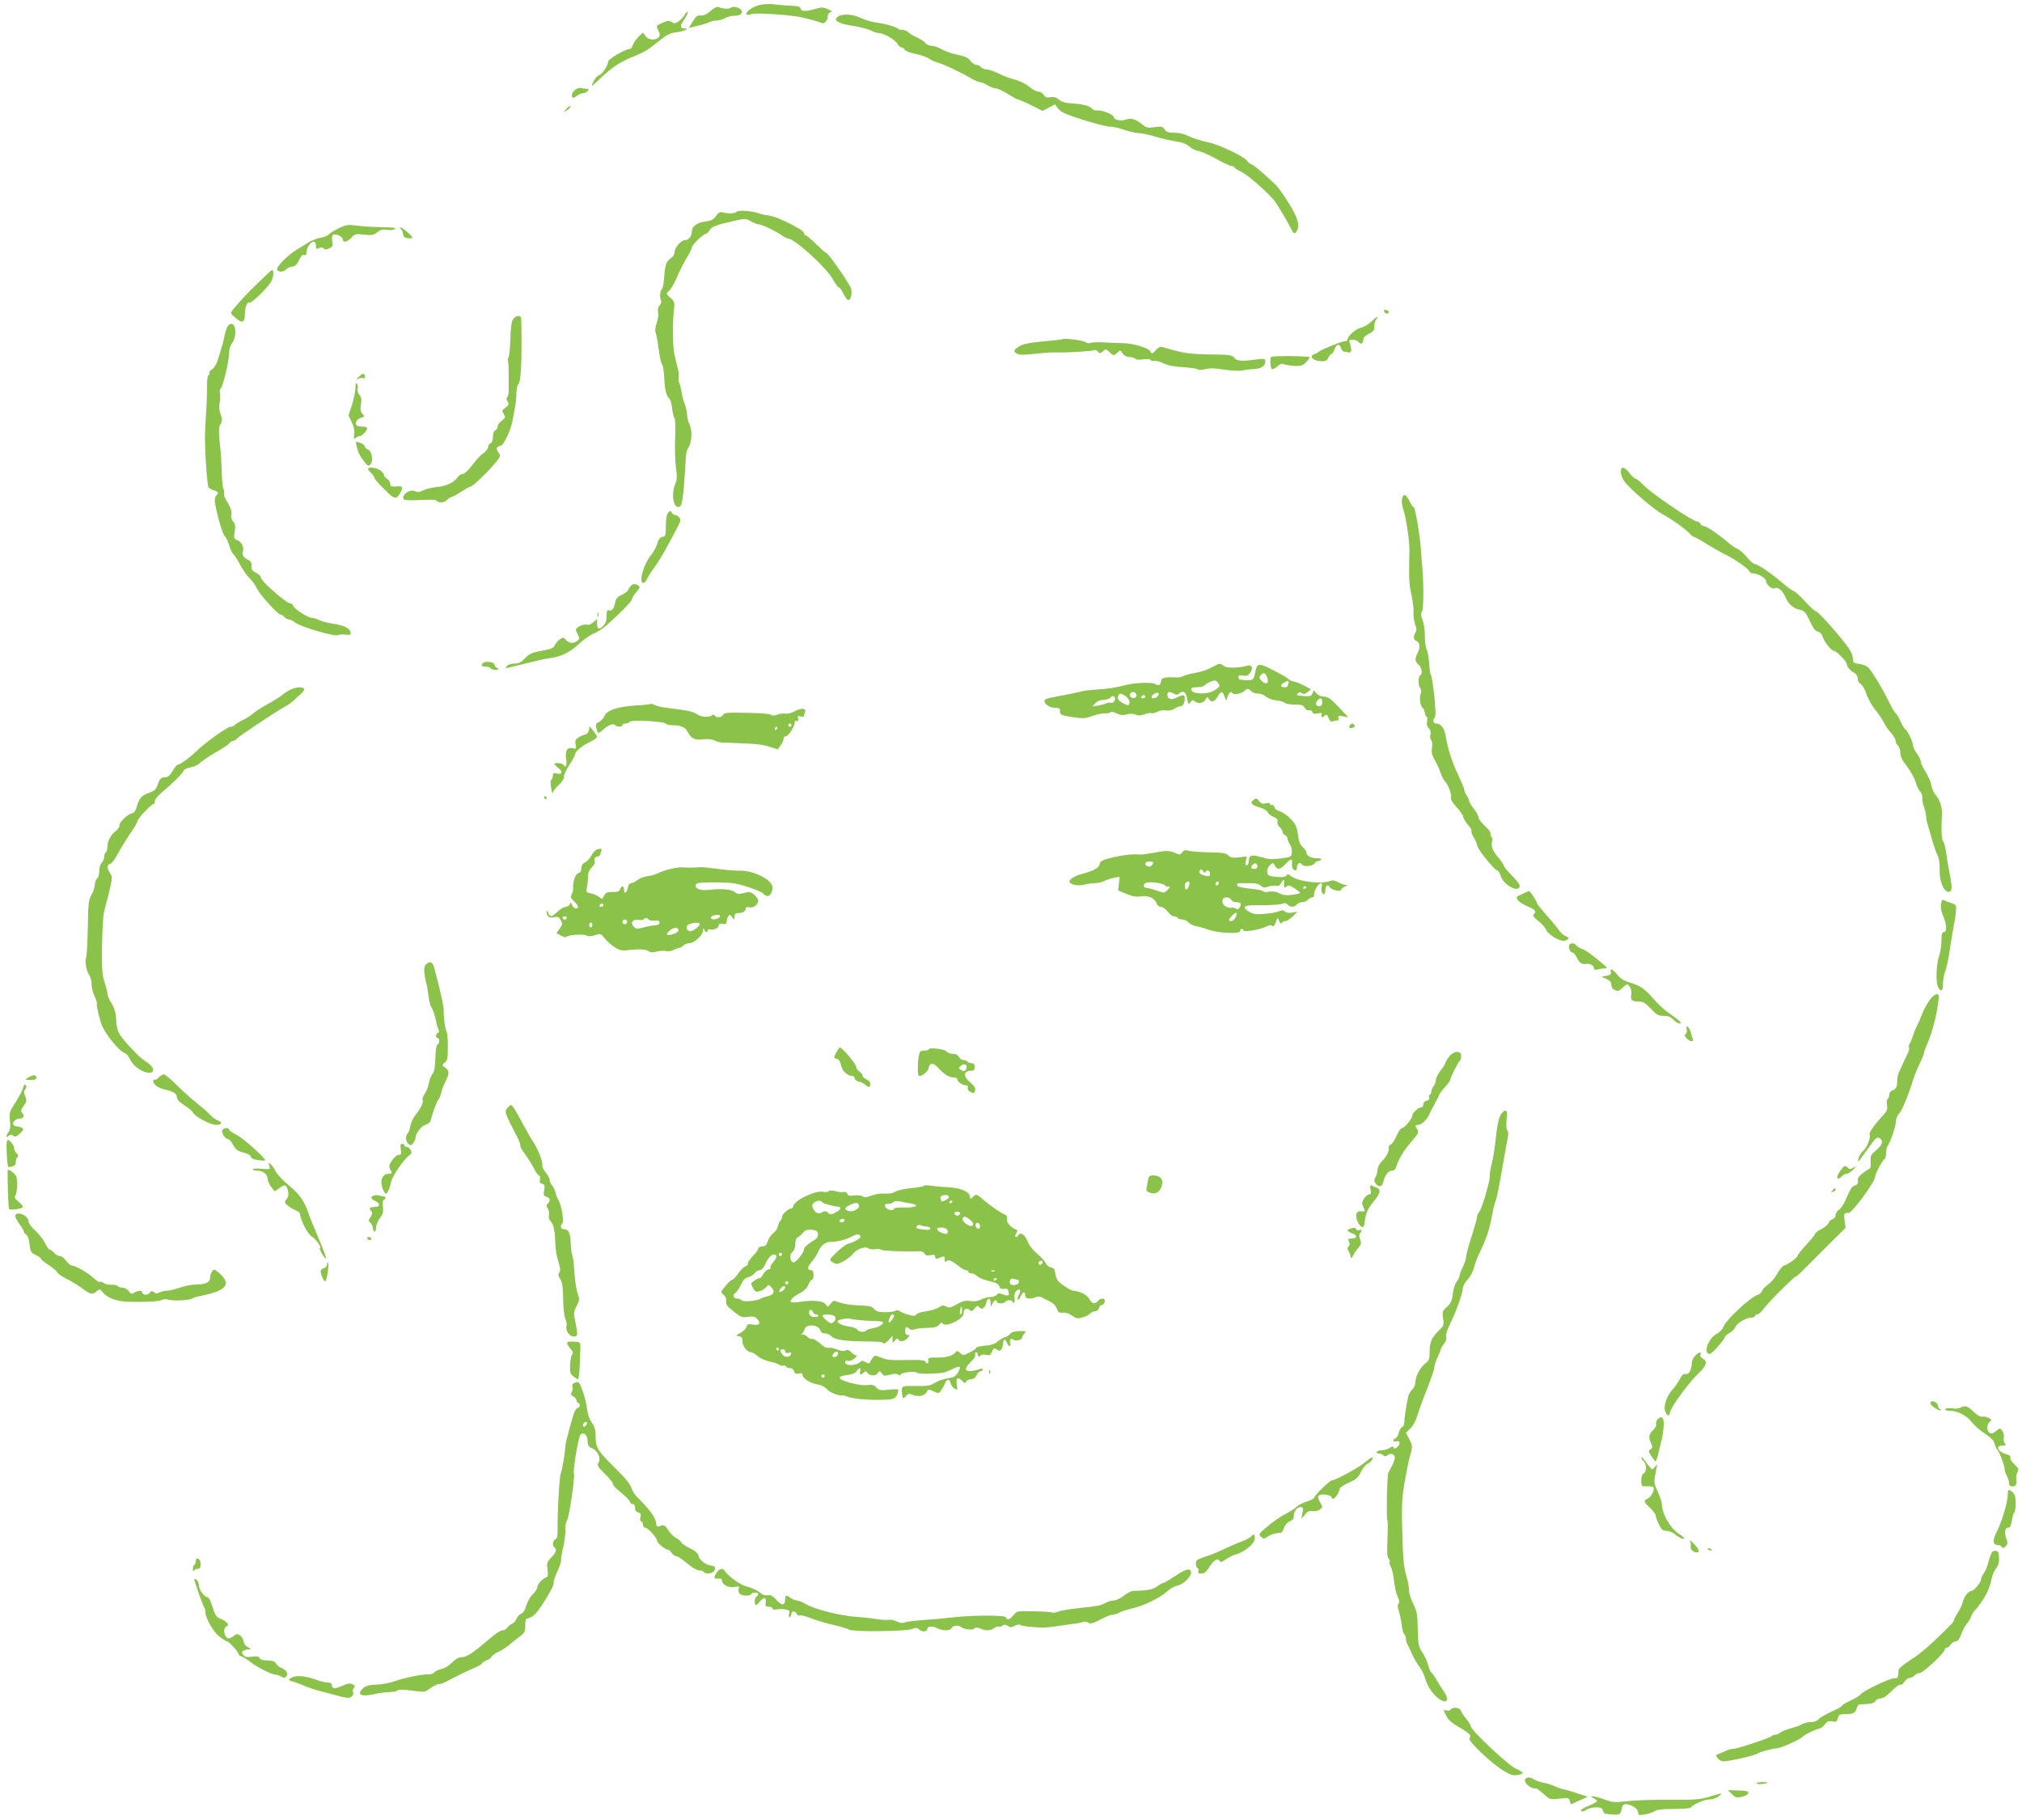 <?xml version="1.0" standalone="no"?>
<!DOCTYPE svg PUBLIC "-//W3C//DTD SVG 20010904//EN"
 "http://www.w3.org/TR/2001/REC-SVG-20010904/DTD/svg10.dtd">
<svg version="1.0" xmlns="http://www.w3.org/2000/svg"
 width="1280pt" height="1152pt" viewBox="0 0 1280 1152"
 preserveAspectRatio="xMidYMid meet">
<g transform="translate(0,1152) scale(0.1,-0.1)"
fill="#8bc34a" stroke="none">
<path d="M4810 11489 c-45 -11 -94 -45 -84 -60 2 -5 16 -4 31 2 22 8 182 0
293 -16 34 -5 138 -33 151 -40 15 -10 39 15 39 40 0 14 7 25 18 28 13 3 9 8
-17 19 -29 13 -40 13 -79 2 -60 -18 -90 -18 -94 2 -2 12 -18 17 -68 18 -36 2
-83 6 -105 9 -22 3 -60 1 -85 -4z"/>
<path d="M4497 11450 c-24 -21 -44 -30 -61 -28 -21 2 -31 -5 -51 -38 l-24 -41
57 14 c31 7 65 18 74 23 10 6 30 10 45 10 16 1 39 7 53 15 14 8 39 15 55 15
39 0 57 13 50 32 -8 20 -53 32 -68 19 -12 -9 -50 -8 -78 4 -11 4 -29 -5 -52
-25z"/>
<path d="M4335 11428 c-6 -12 -22 -30 -36 -41 -22 -16 -30 -17 -46 -7 -16 11
-27 10 -60 -5 -40 -17 -40 -18 -26 -47 12 -23 12 -32 3 -43 -19 -23 -66 -19
-84 7 l-16 22 -29 -28 c-16 -16 -32 -39 -35 -52 -4 -13 -12 -24 -20 -24 -27 0
-136 -64 -136 -79 0 -25 -39 -83 -59 -88 -10 -2 -26 -21 -35 -41 -17 -37 -17
-36 41 19 71 68 129 108 208 139 76 31 97 44 167 101 44 36 68 49 106 54 54 7
92 25 55 25 -30 0 -29 17 2 62 14 20 21 39 17 42 -4 2 -12 -5 -17 -16z"/>
<path d="M5303 11414 c-31 -23 4 -44 98 -58 46 -7 98 -21 114 -30 17 -9 39
-16 50 -16 31 0 102 -42 116 -67 7 -13 18 -23 25 -23 7 0 17 -7 21 -15 5 -8
36 -20 68 -26 33 -7 72 -20 86 -30 14 -10 38 -21 55 -25 33 -8 149 -63 209
-99 22 -13 48 -24 57 -25 10 0 32 -9 50 -20 18 -11 42 -20 53 -20 11 0 45 -16
75 -35 30 -19 59 -35 64 -35 6 0 44 -16 84 -36 l72 -36 40 21 40 21 13 -21 c6
-11 26 -26 42 -34 61 -28 261 -88 292 -87 17 1 58 -8 90 -20 32 -11 72 -20 88
-20 17 0 66 -10 110 -23 44 -13 104 -27 134 -31 35 -5 62 -15 78 -30 14 -13
41 -27 61 -30 19 -4 70 -26 112 -50 43 -24 85 -44 93 -44 9 0 19 -5 23 -11 3
-6 19 -16 35 -23 46 -19 198 -154 227 -201 53 -85 67 -110 90 -154 23 -44 25
-45 39 -26 24 33 10 88 -51 183 -30 48 -66 98 -78 110 -79 75 -146 132 -156
132 -5 0 -19 11 -29 24 -21 27 -179 102 -244 115 -51 11 -102 27 -142 47 -16
8 -50 14 -75 14 -37 0 -50 5 -60 21 -12 18 -19 20 -63 14 -43 -6 -52 -4 -80
19 -38 32 -70 41 -106 28 -30 -10 -73 0 -73 18 0 14 -71 43 -102 41 -14 -1
-29 3 -33 9 -11 18 -56 31 -122 35 -45 2 -71 9 -90 25 -19 15 -35 19 -54 15
-22 -5 -31 -2 -41 14 -7 12 -23 21 -35 21 -12 0 -38 14 -57 30 -19 17 -58 37
-88 45 -29 7 -77 25 -105 39 -28 14 -62 26 -76 26 -13 0 -30 7 -37 15 -7 8
-21 15 -30 15 -10 0 -27 11 -37 25 -13 19 -35 29 -83 39 -36 7 -81 23 -100 35
-19 11 -47 21 -62 21 -15 0 -33 8 -40 18 -7 9 -32 26 -56 36 -23 11 -47 25
-53 33 -6 7 -21 13 -34 13 -12 0 -25 3 -29 7 -13 13 -81 33 -136 40 -30 3 -75
17 -100 29 -51 25 -119 29 -147 8z"/>
<path d="M3643 10953 c-13 -8 -23 -24 -23 -34 0 -23 8 -23 34 -4 11 8 27 15
37 15 9 0 22 6 29 14 9 12 8 15 -7 14 -10 0 -25 2 -33 5 -8 3 -25 -1 -37 -10z"/>
<path d="M3584 10829 c-19 -22 -19 -22 4 -8 12 8 22 17 22 21 0 12 -6 9 -26
-13z"/>
<path d="M4664 10180 c-12 -12 -48 -14 -85 -5 -22 6 -30 1 -47 -23 -17 -23
-31 -30 -67 -34 -50 -6 -85 -31 -85 -60 0 -32 -19 -58 -43 -58 -27 0 -67 -48
-67 -79 0 -11 -11 -28 -24 -36 -29 -19 -36 -41 -42 -124 -2 -36 -9 -68 -14
-71 -12 -7 -15 -49 -6 -71 4 -10 1 -23 -8 -32 -10 -10 -14 -25 -10 -44 3 -15
-1 -46 -9 -68 -9 -25 -11 -48 -6 -63 5 -12 13 -59 19 -103 5 -45 15 -88 21
-95 6 -7 12 -46 14 -86 2 -72 15 -120 33 -132 5 -3 13 -30 17 -61 3 -30 10
-57 15 -60 5 -3 6 -60 4 -128 -3 -67 0 -153 5 -190 8 -53 7 -75 -5 -102 -27
-67 -10 -157 28 -143 16 7 24 63 35 233 7 119 6 116 23 145 20 36 23 107 5
143 -8 16 -15 44 -15 61 -1 17 -8 49 -16 71 -9 22 -17 54 -19 70 -2 17 -8 43
-14 58 -6 15 -8 33 -5 40 3 8 0 34 -6 58 -6 24 -16 64 -21 89 -11 49 -12 195
-3 277 6 48 4 54 -22 78 -29 27 -29 27 -9 43 11 10 33 47 49 84 15 37 43 93
62 124 19 31 34 62 34 68 0 15 72 86 88 86 6 0 16 9 22 20 14 25 41 36 149 60
81 18 84 18 115 -1 17 -10 39 -19 49 -19 19 0 107 -42 149 -71 14 -11 31 -19
37 -19 40 0 240 -181 283 -257 16 -29 34 -53 39 -53 5 0 18 -18 29 -40 11 -22
24 -40 29 -40 17 0 28 45 18 75 -12 34 -145 225 -157 225 -5 0 -33 25 -64 55
-30 30 -60 55 -66 55 -5 0 -10 7 -10 15 0 19 -166 103 -218 110 -22 2 -50 8
-63 13 -42 16 -133 24 -145 12z"/>
<path d="M2144 10075 c-28 -13 -56 -31 -63 -39 -7 -8 -30 -18 -53 -21 -22 -4
-55 -17 -74 -29 -18 -11 -52 -32 -75 -46 -56 -33 -131 -109 -125 -126 7 -18
40 -18 56 0 6 8 24 16 38 18 20 2 32 13 45 41 12 26 23 37 32 33 11 -4 15 2
15 17 0 28 26 67 46 67 8 0 14 -10 14 -25 0 -22 3 -24 18 -16 13 7 22 7 30 -1
9 -9 18 -9 36 0 21 9 24 16 19 45 -3 19 -1 37 5 41 16 10 62 -12 62 -29 0 -23
28 -18 55 11 22 24 28 25 79 19 48 -6 59 -4 83 14 21 17 35 21 63 16 19 -3 42
-1 50 5 11 7 -6 10 -60 11 -97 3 -145 6 -200 13 -35 5 -56 1 -96 -19z"/>
<path d="M2536 10072 c7 -4 14 -18 15 -32 3 -19 11 -26 32 -28 15 -2 27 0 27
4 0 11 -62 64 -74 64 -7 0 -7 -3 0 -8z"/>
<path d="M1690 9784 c-14 -14 -43 -42 -65 -63 -41 -38 -115 -117 -149 -159
-19 -24 -19 -24 14 -53 42 -38 60 -32 60 21 0 46 16 84 31 75 9 -6 100 80 131
125 18 25 25 80 11 80 -5 0 -19 -12 -33 -26z"/>
<path d="M8762 9548 c5 -15 28 -18 29 -3 0 6 -7 12 -17 13 -10 3 -15 -1 -12
-10z"/>
<path d="M3247 9498 c-9 -14 -15 -61 -16 -123 -2 -55 -7 -107 -12 -116 -4 -9
-6 -18 -4 -21 3 -3 5 -40 5 -84 0 -43 0 -93 0 -111 0 -17 -4 -34 -10 -38 -6
-4 -5 -13 3 -26 10 -17 9 -23 -13 -39 -23 -17 -24 -21 -11 -41 12 -20 11 -24
-13 -42 -14 -10 -26 -27 -26 -37 0 -10 -7 -20 -15 -24 -9 -3 -15 -19 -15 -41
0 -22 -6 -38 -15 -41 -8 -4 -15 -14 -15 -23 0 -9 -12 -25 -25 -36 -35 -27 -40
-33 -82 -87 -20 -27 -44 -48 -54 -48 -10 0 -25 -10 -33 -22 -21 -32 -73 -56
-132 -61 -28 -2 -65 -11 -83 -20 -24 -12 -38 -14 -52 -7 -33 18 -91 -23 -73
-51 3 -6 46 -7 104 -4 63 4 101 2 105 -5 9 -15 51 -12 65 5 6 8 21 17 32 21
11 3 39 19 63 35 24 16 48 29 54 29 13 0 120 103 164 159 26 33 27 35 11 59
-13 20 -14 26 -3 33 8 5 17 9 21 9 14 0 59 92 69 142 22 107 28 144 28 190 1
26 5 49 10 52 19 12 26 135 21 414 0 15 -6 22 -20 22 -11 0 -26 -10 -33 -22z"/>
<path d="M8682 9485 c-18 -18 -48 -36 -67 -39 -31 -6 -85 -54 -85 -77 0 -5 -8
-9 -18 -9 -19 0 -142 -50 -163 -66 -8 -6 -22 -14 -32 -17 -32 -12 -4 -41 41
-43 33 -2 41 2 51 22 6 13 15 24 20 24 5 0 14 14 20 31 11 33 32 35 41 3 3
-10 12 -20 20 -20 8 -1 22 -3 30 -5 16 -4 18 17 5 59 -6 19 -4 22 18 22 13 0
30 -7 37 -15 15 -18 30 -10 30 16 0 12 13 25 35 36 29 14 35 22 35 48 0 17 5
36 12 43 6 6 10 13 7 16 -2 2 -19 -11 -37 -29z"/>
<path d="M1443 9458 c-9 -12 -16 -35 -28 -93 -2 -11 -8 -33 -14 -50 -5 -16
-15 -50 -22 -74 -7 -24 -23 -50 -36 -58 -12 -8 -21 -19 -18 -23 3 -5 1 -12 -5
-15 -6 -4 -10 -32 -9 -63 0 -31 -2 -106 -6 -167 -3 -60 -7 -121 -7 -135 -4
-79 13 -334 22 -345 6 -7 22 -16 35 -19 26 -7 32 -20 15 -31 -5 -3 -10 -18
-10 -33 1 -44 47 -213 62 -225 8 -7 21 -32 28 -57 7 -25 20 -52 29 -60 9 -8
27 -37 40 -63 13 -26 39 -65 59 -85 20 -20 41 -49 47 -64 12 -33 133 -168 150
-168 7 0 18 -7 25 -15 7 -8 19 -15 27 -15 7 0 27 -9 42 -21 38 -28 250 -90
271 -79 8 4 30 5 48 3 24 -4 32 -1 32 9 0 28 -38 49 -105 59 -36 5 -79 16 -95
24 -16 8 -37 15 -48 15 -23 0 -108 55 -116 75 -3 8 -10 15 -16 15 -27 0 -190
143 -190 167 0 7 -14 20 -30 28 -24 12 -30 22 -28 42 2 20 -3 30 -21 39 -29
15 -41 33 -34 51 10 25 -7 64 -33 73 -23 9 -25 13 -18 55 5 36 3 50 -11 65
-10 11 -14 26 -11 38 7 20 -2 48 -33 97 -10 17 -16 36 -13 43 2 6 0 20 -4 30
-5 9 -9 55 -10 102 -1 47 -5 114 -9 150 -12 107 -12 134 2 157 11 19 11 30 -1
63 -9 27 -11 52 -6 69 4 16 5 40 3 56 -3 15 -2 30 3 34 14 9 54 173 54 222 0
28 8 53 20 69 29 37 25 120 -5 120 -7 0 -17 -6 -22 -12z"/>
<path d="M6726 9373 c-2 -2 -57 -8 -122 -14 -87 -8 -128 -16 -151 -31 -38 -23
-41 -33 -13 -48 14 -7 45 -7 106 0 47 6 109 10 137 9 68 -2 234 8 246 15 5 3
14 -1 21 -9 11 -14 15 -14 32 1 17 16 20 16 43 -6 25 -23 25 -23 46 -4 21 19
22 19 36 -3 10 -15 26 -23 44 -23 15 0 31 -5 34 -10 4 -7 24 -8 50 -5 26 4 45
3 49 -4 4 -5 13 -8 21 -5 8 3 34 -3 58 -15 29 -14 70 -22 126 -25 46 -3 88 -9
93 -14 5 -5 24 -5 47 1 28 8 62 7 124 -3 46 -7 97 -9 113 -5 16 4 47 8 70 9
46 1 74 19 74 48 0 18 -5 19 -53 13 -99 -13 -128 -10 -143 10 -13 17 -29 20
-127 21 -158 2 -198 8 -320 45 -22 7 -31 4 -51 -18 -23 -25 -24 -25 -35 -5
-10 20 -114 50 -171 50 -14 0 -61 2 -105 4 -44 3 -89 2 -100 -2 -12 -5 -26 -2
-35 5 -13 11 -135 26 -144 18z"/>
<path d="M8046 9260 c-8 -13 -4 -70 5 -76 6 -3 21 4 34 16 17 16 29 20 42 15
10 -5 40 -9 67 -11 40 -2 53 2 72 21 13 13 24 28 24 33 0 9 -239 12 -244 2z"/>
<path d="M2269 9132 c-13 -14 -16 -20 -7 -13 10 7 25 11 33 7 9 -3 15 0 15 9
0 26 -17 25 -41 -3z"/>
<path d="M2250 9065 c0 -22 -10 -70 -22 -108 l-22 -67 21 -43 c13 -28 19 -54
15 -77 -3 -29 -2 -33 9 -22 7 6 19 12 27 12 16 0 52 41 45 52 -2 5 -17 8 -33
8 -16 0 -31 4 -34 9 -11 16 6 41 31 47 22 6 23 8 7 25 -12 13 -14 28 -9 59 5
32 3 46 -10 60 -9 10 -14 27 -11 37 3 10 1 25 -4 33 -7 11 -10 4 -10 -25z"/>
<path d="M2257 8697 c8 -37 20 -63 51 -102 20 -25 25 -27 37 -14 20 20 9 86
-16 94 -11 4 -19 12 -19 18 0 7 -13 18 -30 24 -29 11 -29 11 -23 -20z"/>
<path d="M2330 8552 c0 -5 9 -17 20 -27 11 -10 20 -23 20 -29 0 -7 28 -39 63
-73 66 -67 77 -68 103 -18 18 34 13 40 -32 36 -29 -2 -34 1 -34 18 0 11 -9 25
-20 31 -11 6 -20 17 -20 24 0 8 -11 21 -25 30 -26 17 -75 22 -75 8z"/>
<path d="M10260 8532 c0 -15 10 -42 23 -59 33 -46 186 -178 243 -209 63 -34
129 -82 165 -116 15 -16 31 -28 36 -28 5 0 42 -21 83 -47 41 -25 91 -53 110
-62 56 -27 147 -89 153 -106 4 -8 15 -15 25 -15 33 0 82 -30 82 -50 0 -20 38
-52 52 -44 19 12 51 -11 67 -49 23 -52 50 -77 93 -86 23 -5 37 -16 47 -36 41
-86 51 -100 70 -103 12 -2 24 -16 30 -35 11 -33 55 -87 71 -87 14 0 80 -66 80
-81 1 -19 21 -43 48 -58 13 -7 22 -21 22 -36 0 -14 8 -29 19 -34 10 -6 26 -34
35 -62 10 -29 34 -73 54 -98 21 -25 46 -62 56 -82 10 -20 31 -51 47 -68 16
-18 29 -40 29 -50 0 -10 7 -24 15 -31 8 -7 15 -27 15 -45 0 -24 12 -48 41 -85
22 -28 47 -73 55 -99 8 -27 21 -54 30 -62 8 -7 14 -24 13 -38 -1 -14 3 -38 9
-53 6 -14 13 -43 15 -65 2 -21 7 -45 10 -53 2 -8 15 -49 26 -90 12 -41 28 -89
37 -105 9 -19 14 -53 13 -90 -3 -72 25 -140 56 -140 24 0 25 26 6 120 -7 33
-16 88 -20 122 -5 35 -13 69 -19 76 -11 13 -14 66 -9 167 3 53 -11 94 -48 140
-7 8 -15 31 -19 51 -3 19 -20 57 -36 83 -17 25 -30 55 -30 64 0 10 -11 33 -25
52 -14 19 -25 42 -25 52 0 22 -35 94 -50 103 -5 3 -18 25 -29 49 -10 24 -24
47 -30 50 -6 4 -27 39 -46 79 -37 76 -91 166 -122 205 -12 15 -33 25 -60 29
-39 5 -43 8 -43 33 0 15 -12 45 -26 66 -43 64 -194 234 -207 234 -7 0 -40 29
-72 65 -33 35 -65 65 -72 65 -6 0 -38 23 -69 50 -69 60 -157 120 -177 120 -7
0 -28 18 -46 40 -17 22 -45 47 -62 56 -17 8 -38 22 -47 30 -50 45 -149 114
-165 114 -10 0 -20 7 -23 15 -4 8 -14 15 -23 15 -26 0 -281 173 -331 224 -24
25 -49 46 -56 46 -6 0 -24 16 -38 35 -33 43 -56 46 -56 7z"/>
<path d="M8875 8362 c-3 -17 1 -47 10 -73 16 -45 39 -199 37 -254 -4 -173 -2
-218 12 -275 8 -36 15 -87 14 -115 -1 -27 4 -63 11 -80 9 -22 10 -35 2 -47
-15 -25 -14 -48 4 -54 23 -9 27 -40 11 -73 -21 -40 -20 -58 4 -78 21 -18 27
-58 10 -68 -13 -8 -13 -68 1 -82 7 -7 8 -20 3 -34 -10 -32 -5 -70 12 -90 8 -8
14 -23 14 -32 0 -9 5 -19 10 -22 6 -3 7 -17 4 -31 -4 -16 -1 -31 11 -44 11
-12 14 -26 10 -40 -4 -11 -2 -27 5 -35 7 -8 9 -27 5 -48 -5 -27 -1 -45 18 -79
14 -23 30 -60 37 -81 6 -20 19 -45 28 -54 21 -21 43 -83 37 -103 -3 -9 11 -33
33 -56 22 -22 42 -51 45 -65 4 -14 18 -38 32 -53 14 -15 23 -31 20 -36 -3 -5
4 -24 15 -42 11 -18 20 -39 20 -46 0 -24 111 -162 130 -162 4 0 14 -16 20 -35
20 -60 120 -111 120 -61 0 8 -22 37 -50 65 -27 28 -50 55 -50 60 0 6 -12 25
-27 43 -44 52 -55 77 -48 108 3 15 2 31 -4 34 -6 4 -8 12 -5 19 2 7 -13 29
-36 49 -22 20 -40 44 -40 53 0 10 -13 34 -30 55 -16 21 -30 44 -30 51 0 8 -7
23 -15 33 -8 11 -15 27 -15 35 0 8 -18 51 -39 96 -38 78 -66 164 -81 254 -7
42 -30 71 -56 71 -20 0 -27 19 -14 35 10 11 9 42 0 137 -7 68 -17 128 -21 134
-5 6 -10 39 -12 75 -2 35 -9 74 -15 86 -7 12 -12 51 -12 88 0 36 -7 82 -15
102 -12 27 -12 39 -4 50 11 13 13 170 3 278 -2 22 -6 69 -8 105 -5 90 -37 280
-47 280 -5 0 -17 17 -26 37 -23 47 -39 52 -48 15z"/>
<path d="M4229 8274 c-9 -11 -14 -41 -14 -83 0 -59 -2 -66 -21 -69 -15 -2 -25
-15 -33 -42 -6 -22 -23 -52 -36 -68 -50 -59 -85 -182 -52 -182 6 0 18 13 25
29 7 15 28 48 46 72 30 39 62 94 144 251 21 39 23 50 12 63 -7 8 -18 15 -26
15 -7 0 -17 7 -22 16 -8 14 -10 13 -23 -2z"/>
<path d="M3999 7817 c-8 -7 -18 -20 -22 -30 -4 -10 -22 -24 -41 -32 -26 -11
-36 -23 -41 -47 -9 -42 -22 -58 -41 -51 -11 4 -14 -4 -14 -36 0 -28 -6 -47
-20 -61 -28 -28 -40 -25 -40 12 l0 31 -23 -21 c-14 -14 -30 -19 -44 -16 -12 3
-32 -2 -47 -11 -25 -17 -25 -18 -10 -48 15 -28 15 -31 -2 -44 -25 -18 -51 -16
-71 6 -14 17 -18 18 -38 5 -12 -8 -27 -25 -32 -37 -9 -19 -24 -26 -84 -36 -61
-11 -78 -19 -105 -47 -24 -26 -40 -34 -66 -34 -21 0 -41 -7 -49 -16 -12 -15
-11 -16 6 -11 11 3 52 13 90 22 39 9 84 20 100 24 17 5 53 12 80 16 71 10 122
35 183 92 30 27 70 55 90 63 20 7 57 31 82 52 85 76 160 152 160 164 0 7 11
26 25 42 30 36 30 39 7 51 -11 6 -23 5 -33 -2z"/>
<path d="M3782 7630 c0 -14 2 -19 5 -12 2 6 2 18 0 25 -3 6 -5 1 -5 -13z"/>
<path d="M3057 7323 c-14 -13 -6 -23 17 -23 14 0 28 -4 31 -10 3 -5 18 -10 33
-10 23 1 25 2 10 11 -10 5 -18 17 -18 24 0 15 -60 22 -73 8z"/>
<path d="M7690 7306 c-49 -27 -76 -36 -128 -46 -29 -5 -61 -14 -71 -19 -10 -6
-29 -10 -42 -9 -70 4 -99 -2 -99 -21 0 -26 -17 -36 -36 -21 -14 13 -131 9
-184 -5 -62 -17 -121 -26 -190 -30 -41 -3 -81 -7 -89 -10 -14 -5 -126 -28
-193 -40 -21 -3 -40 -10 -44 -16 -11 -19 27 -49 63 -49 26 0 33 -4 33 -19 0
-26 5 -29 86 -41 60 -9 76 -8 119 8 28 10 64 18 80 17 17 -1 33 2 36 7 3 5 20
1 37 -7 23 -12 40 -14 64 -7 21 6 41 5 56 -1 17 -8 33 -7 58 2 18 7 38 10 43
7 5 -3 21 1 37 8 15 9 40 12 56 9 17 -3 37 1 53 11 13 9 31 16 39 16 15 0 26
21 26 51 0 23 -12 24 -50 4 -34 -17 -60 -11 -60 16 0 22 12 24 42 8 14 -8 23
-8 31 0 24 24 45 12 52 -31 7 -39 8 -40 21 -23 11 15 17 16 26 7 19 -19 56
-14 69 10 10 19 12 19 21 5 14 -26 37 -20 56 13 21 37 29 38 43 3 l11 -28 10
28 c10 27 22 34 32 18 7 -11 57 -1 74 16 17 17 27 16 42 -2 7 -8 26 -15 43
-15 17 0 40 -9 51 -19 12 -11 40 -22 64 -24 24 -2 48 -9 55 -16 6 -6 35 -11
64 -11 43 0 54 -4 63 -21 7 -12 18 -18 26 -15 8 3 17 -1 21 -10 4 -12 14 -14
35 -10 24 5 29 3 24 -9 -6 -18 5 -20 22 -3 8 8 14 5 22 -16 7 -20 15 -26 26
-22 9 3 22 6 30 6 8 0 11 6 7 16 -5 14 -1 16 28 10 l34 -6 -61 65 c-49 52 -67
65 -91 65 -17 0 -38 9 -49 21 l-18 20 -8 -20 c-6 -17 -14 -20 -50 -17 -56 5
-54 4 -40 18 8 8 15 8 24 0 10 -7 19 -6 35 7 l22 18 -37 20 c-20 11 -50 24
-67 28 -16 3 -32 10 -35 13 -8 10 -38 28 -114 67 -78 40 -91 37 -101 -25 -7
-42 -15 -48 -60 -45 -44 3 -45 4 -45 20 0 11 7 13 29 9 24 -5 32 -1 46 19 20
32 11 51 -21 43 -61 -16 -126 -16 -147 -1 -26 18 -25 18 -57 1z m331 -73 c14
-37 -3 -51 -32 -25 -18 18 -20 24 -9 37 18 22 29 19 41 -12z m-301 -55 c0 -5
-15 -17 -32 -28 -43 -27 -141 -25 -146 3 -3 14 4 17 37 17 22 0 44 6 48 13 4
7 22 17 38 23 24 9 32 8 43 -4 6 -9 12 -20 12 -24z m436 16 c-3 -9 -6 -18 -6
-20 0 -2 -9 -4 -20 -4 -25 0 -26 16 -2 29 25 15 35 13 28 -5z m-962 -69 c3 -9
-1 -18 -10 -22 -19 -7 -39 11 -30 26 10 16 33 13 40 -4z m135 -11 c-13 -16
-39 -19 -39 -4 0 12 32 30 43 23 4 -3 3 -11 -4 -19z m-204 0 c23 -15 33 -43
19 -57 -3 -3 -21 3 -39 14 -24 15 -32 25 -28 39 6 24 16 25 48 4z m-69 -29
c-3 -9 -14 -15 -23 -13 -10 1 -22 0 -28 -3 -5 -4 -28 -10 -50 -14 l-40 -7 19
21 c12 13 31 21 51 21 18 0 38 7 45 15 16 19 36 4 26 -20z m194 25 c0 -5 -7
-10 -16 -10 -8 0 -12 5 -9 10 3 6 10 10 16 10 5 0 9 -4 9 -10z m1120 -35 c0
-18 -5 -25 -20 -25 -22 0 -26 20 -8 38 19 19 28 14 28 -13z"/>
<path d="M1835 7153 c-16 -8 -39 -23 -50 -33 -11 -10 -51 -35 -89 -56 -37 -20
-79 -47 -91 -58 -13 -12 -44 -32 -69 -44 -25 -13 -48 -27 -51 -33 -4 -5 -15
-9 -25 -9 -21 0 -164 -103 -216 -154 -39 -39 -104 -86 -118 -86 -6 0 -21 -18
-34 -40 -16 -29 -29 -40 -47 -40 -26 0 -35 -10 -50 -55 -8 -22 -20 -33 -55
-45 -45 -16 -59 -32 -77 -95 -5 -18 -16 -31 -28 -33 -27 -5 -85 -61 -79 -77 3
-7 -7 -22 -22 -34 -34 -26 -54 -65 -54 -102 0 -15 -4 -31 -10 -34 -6 -3 -10
-16 -10 -27 0 -12 -7 -30 -17 -40 -9 -10 -16 -33 -15 -52 1 -19 -5 -39 -13
-46 -8 -7 -15 -25 -15 -41 0 -15 -9 -44 -21 -63 -18 -31 -21 -54 -23 -208 -2
-95 -7 -181 -11 -191 -9 -22 2 -85 21 -111 8 -11 14 -38 14 -59 0 -21 9 -55
20 -76 10 -21 16 -41 13 -45 -5 -5 19 -107 34 -141 23 -54 111 -162 139 -169
12 -3 27 -19 34 -35 19 -47 80 -91 125 -91 36 0 32 33 -8 61 -41 29 -56 41
-87 74 -100 104 -111 123 -115 206 -2 40 -11 69 -29 98 -14 22 -26 50 -26 61
0 11 -8 44 -18 73 -15 43 -18 81 -16 227 1 96 7 195 13 220 6 25 18 72 27 105
26 103 27 114 10 140 -21 32 -20 52 2 57 10 3 33 34 51 69 19 35 54 92 77 126
24 34 44 68 44 75 0 15 87 108 101 108 5 0 9 8 9 19 0 10 19 34 43 54 66 55
133 121 139 138 4 9 23 19 45 22 22 4 48 16 58 27 10 11 55 41 99 67 45 25 85
52 89 59 4 8 14 14 21 14 8 0 19 7 26 15 14 16 252 175 302 201 18 9 45 29 60
43 15 14 36 34 48 44 11 10 18 22 15 27 -9 15 -56 11 -90 -7z"/>
<path d="M4118 7064 c-3 -2 -43 -7 -89 -9 -116 -7 -189 -31 -202 -66 -6 -15
-22 -32 -35 -39 -20 -9 -23 -15 -17 -38 9 -37 12 -38 38 -15 36 33 67 47 80
34 14 -14 47 -14 47 -1 0 6 9 10 19 10 11 0 23 5 27 11 9 14 213 4 228 -11 6
-6 22 -10 37 -10 55 0 87 -12 100 -39 24 -46 46 -57 97 -51 29 4 57 1 73 -6
14 -7 35 -13 45 -14 10 0 71 -2 134 -5 74 -2 135 -9 169 -21 l54 -17 18 24
c10 13 19 32 19 42 0 9 6 17 14 17 17 0 56 60 56 85 0 10 5 15 14 12 10 -4 12
0 8 15 -4 17 -1 19 17 13 12 -3 21 -2 21 4 0 5 3 16 6 24 9 24 -24 28 -63 6
-21 -12 -47 -19 -61 -16 -13 2 -37 0 -53 -7 -20 -7 -32 -7 -37 -1 -4 6 -56 11
-117 12 -167 4 -179 3 -188 -12 -9 -17 -43 -20 -52 -5 -4 7 -11 8 -18 2 -19
-15 -70 -11 -97 8 -24 17 -57 23 -185 39 -33 4 -70 12 -81 19 -12 6 -24 9 -26
6z m892 -134 c0 -5 -4 -10 -10 -10 -5 0 -10 5 -10 10 0 6 5 10 10 10 6 0 10
-4 10 -10z m-90 -20 c0 -5 -5 -10 -11 -10 -5 0 -7 5 -4 10 3 6 8 10 11 10 2 0
4 -4 4 -10z"/>
<path d="M8545 6929 c-10 -15 1 -23 20 -15 9 3 13 10 10 16 -8 13 -22 13 -30
-1z"/>
<path d="M3728 6899 c-2 -14 -11 -25 -23 -28 -10 -2 -30 -10 -43 -19 -19 -12
-23 -21 -18 -45 5 -27 4 -29 -18 -23 -35 9 -50 -15 -42 -69 7 -42 -3 -60 -19
-35 -7 11 -55 14 -55 4 0 -3 11 -15 25 -26 30 -23 23 -42 -11 -34 -19 5 -24 2
-24 -12 0 -10 -4 -22 -10 -28 -6 -6 -6 -26 -1 -54 5 -25 9 -38 10 -29 1 10 17
31 36 48 22 19 35 39 35 55 0 13 16 47 35 76 19 29 35 58 35 65 0 18 50 59 99
81 22 11 40 24 40 29 0 6 -10 23 -23 39 l-24 29 -4 -24z"/>
<path d="M3445 6470 c3 -5 8 -10 11 -10 2 0 4 5 4 10 0 6 -5 10 -11 10 -5 0
-7 -4 -4 -10z"/>
<path d="M7936 6457 c-26 -19 -15 -32 39 -48 25 -7 47 -21 50 -30 3 -9 19 -23
36 -29 22 -9 29 -18 26 -31 -3 -10 4 -26 14 -35 10 -9 19 -23 19 -31 0 -7 7
-16 15 -19 8 -4 15 -13 15 -20 0 -8 7 -26 16 -39 8 -13 14 -36 12 -52 -3 -27
-6 -28 -72 -37 -56 -7 -80 -5 -124 9 -59 18 -76 12 -77 -27 0 -12 -6 -23 -12
-25 -9 -3 -11 4 -7 26 l6 30 -49 -6 c-39 -4 -53 -2 -67 13 -15 14 -37 18 -120
19 -55 1 -114 5 -130 10 -23 6 -32 4 -42 -10 -11 -15 -18 -16 -36 -8 -40 20
-64 21 -139 6 -41 -7 -81 -13 -89 -12 -52 4 -105 -2 -175 -18 -68 -16 -80 -23
-83 -41 -4 -25 -35 -43 -107 -62 -48 -12 -85 -35 -85 -50 0 -18 56 -30 90 -20
19 5 51 10 70 10 19 0 47 6 61 14 14 7 42 16 61 20 l36 6 -5 -43 -5 -43 52
-22 c38 -16 63 -20 92 -16 46 8 86 -10 99 -43 5 -13 17 -23 28 -23 11 0 30
-13 43 -30 12 -16 30 -30 39 -30 10 0 21 -4 24 -10 3 -5 16 -10 29 -10 13 0
31 -9 40 -19 10 -10 32 -21 49 -24 18 -3 52 -12 76 -21 59 -23 201 -29 201
-10 0 16 17 19 22 4 4 -12 110 7 148 27 16 8 28 9 35 2 6 -6 13 1 21 23 12 33
12 33 21 9 6 -16 12 -20 17 -13 4 7 15 12 24 12 9 0 30 14 46 30 l30 30 -32
-6 c-20 -4 -38 -2 -47 6 -12 10 -21 10 -38 2 -12 -6 -52 -13 -88 -16 -53 -5
-73 -3 -98 11 -52 30 -40 44 37 43 94 -1 165 4 178 12 7 4 17 1 24 -7 16 -19
44 -19 60 0 7 8 23 15 35 15 12 0 28 7 35 15 7 8 19 15 27 15 8 0 13 8 11 18
-3 19 29 72 44 72 6 0 8 -9 5 -21 -6 -24 1 -49 14 -49 5 0 9 11 9 24 0 31 16
42 28 20 10 -17 72 -31 72 -15 0 4 10 13 23 19 19 9 19 11 4 11 -11 1 -31 8
-47 17 -18 11 -35 14 -46 9 -57 -24 -212 -5 -255 32 -13 11 -18 11 -27 0 -8
-9 -27 -11 -64 -7 -48 4 -53 8 -56 31 -2 15 5 32 17 43 19 17 20 17 31 -3 15
-29 33 -26 67 9 33 36 45 38 42 8 -4 -25 7 -48 22 -48 5 0 9 9 9 19 0 25 20
38 31 20 10 -18 71 -12 82 7 4 8 14 14 22 14 8 0 16 4 19 9 3 5 -10 9 -29 9
-37 0 -65 16 -65 36 0 7 -11 23 -24 35 -17 16 -25 38 -30 79 -6 48 -13 63 -46
99 -22 23 -53 44 -69 48 -17 4 -31 14 -34 27 -3 11 -10 17 -16 13 -6 -3 -11
-1 -11 5 0 8 -9 10 -27 5 -21 -5 -31 -1 -43 15 -14 18 -18 19 -34 7z m-636
-395 c-1 -18 -18 -32 -33 -26 -17 6 -22 16 -12 25 7 8 45 8 45 1z m660 -28 c0
-8 -9 -14 -20 -14 -22 0 -26 10 -8 28 13 13 28 7 28 -14z m-330 -36 c0 7 7 12
15 12 8 0 15 -9 15 -20 0 -17 -4 -19 -27 -14 -36 8 -47 19 -38 35 6 9 11 7 22
-6 7 -11 13 -13 13 -7z m499 -65 c-3 -31 1 -36 15 -24 11 10 22 7 50 -11 20
-13 36 -26 36 -29 0 -4 -22 -9 -50 -13 -37 -5 -58 -2 -81 10 -21 10 -43 14
-64 10 -19 -4 -36 -3 -39 3 -3 5 -39 12 -81 16 -41 4 -78 11 -81 17 -8 13 0
19 22 18 11 0 39 -1 63 0 27 0 50 -5 62 -16 14 -13 24 -14 48 -6 16 6 39 8 49
5 14 -3 24 2 31 16 14 26 23 27 20 4z m-754 -17 c6 -7 17 -11 25 -8 9 3 7 -4
-7 -19 -22 -23 -23 -23 -70 -6 -27 9 -56 17 -65 17 -10 0 -18 6 -18 14 0 8 8
17 18 19 28 8 106 -4 117 -17z m155 15 c0 -17 -12 -41 -21 -41 -10 0 -12 33
-2 43 9 10 23 9 23 -2z m184 -6 c-4 -8 -10 -12 -15 -9 -11 6 -2 24 11 24 5 0
7 -7 4 -15z m556 -19 c0 -3 -4 -8 -10 -11 -5 -3 -10 -1 -10 4 0 6 5 11 10 11
6 0 10 -2 10 -4z m-476 -81 c3 -8 16 -15 29 -15 31 0 38 -9 26 -31 -8 -15 -14
-17 -28 -9 -10 5 -21 7 -23 4 -3 -2 -17 0 -32 5 -36 14 -38 61 -2 61 13 0 26
-7 30 -15z m26 -114 c-6 -12 -17 -21 -25 -21 -21 0 -19 10 7 37 25 26 36 16
18 -16z"/>
<path d="M3779 6143 c-9 -2 -25 -19 -35 -38 -10 -18 -28 -38 -41 -44 -15 -7
-23 -19 -23 -37 0 -17 -6 -28 -19 -31 -19 -5 -37 -58 -33 -96 1 -10 -3 -27 -9
-38 -9 -17 -6 -25 15 -44 29 -27 33 -45 11 -45 -9 0 -19 10 -24 22 -6 18 -9
19 -14 5 -4 -10 -15 -17 -26 -17 -10 0 -33 -13 -51 -30 -38 -36 -48 -37 -60
-7 -5 12 -9 15 -9 7 -1 -30 15 -42 46 -36 24 6 31 3 43 -19 12 -22 11 -28 -7
-53 l-21 -28 29 -16 c16 -9 31 -13 33 -9 9 13 107 21 128 10 13 -7 30 -7 55 2
34 11 37 10 61 -20 13 -18 42 -43 63 -56 31 -20 46 -24 86 -19 71 8 114 6 129
-7 10 -8 25 -9 52 -2 21 5 47 7 57 3 11 -4 32 -1 47 6 15 8 32 14 38 14 6 0
18 7 26 15 9 8 26 15 38 15 31 0 86 51 87 81 1 17 3 19 6 7 5 -20 23 -25 23
-7 0 6 8 9 19 6 22 -5 51 9 51 27 0 9 9 12 25 8 19 -3 25 0 25 14 0 11 5 26
10 34 8 13 11 12 24 -5 15 -20 15 -20 16 3 0 15 6 22 19 22 31 0 51 11 51 27
0 11 7 14 22 10 25 -7 58 17 58 42 0 8 -11 25 -25 37 -22 19 -30 21 -66 12
-33 -9 -43 -8 -58 6 -19 17 -90 23 -171 13 -49 -6 -84 10 -75 34 4 11 31 14
123 14 99 0 131 -5 203 -28 48 -15 92 -34 99 -42 28 -34 60 -12 60 40 0 45
-121 106 -204 104 -28 -1 -91 4 -141 11 -49 7 -98 12 -107 11 -39 -3 -84 -4
-113 -1 -35 3 -118 -16 -157 -36 -15 -8 -46 -17 -70 -20 -24 -3 -52 -15 -64
-25 -11 -10 -28 -19 -37 -19 -11 0 -20 -11 -23 -30 -7 -34 -24 -41 -24 -10 0
25 -17 26 -24 2 -5 -14 -16 -19 -47 -18 -31 1 -44 -4 -53 -19 -6 -11 -12 -22
-13 -24 -2 -2 -11 3 -20 11 -10 9 -33 19 -51 23 -31 6 -33 9 -27 37 4 16 7 46
7 66 0 25 7 44 24 61 16 16 22 31 18 43 -4 14 0 21 15 25 12 3 21 9 21 13 0 5
3 15 6 24 6 16 3 17 -27 9z m41 -353 c0 -5 -7 -10 -16 -10 -8 0 -12 5 -9 10 3
6 10 10 16 10 5 0 9 -4 9 -10z m738 -72 c-5 -15 -58 -24 -58 -9 0 11 17 19 43
20 11 1 17 -4 15 -11z m-970 -9 c-2 -6 -8 -10 -13 -10 -5 0 -11 4 -13 10 -2 6
4 11 13 11 9 0 15 -5 13 -11z m517 -9 c3 -5 21 -9 38 -7 23 1 32 -2 32 -13 0
-10 -11 -16 -30 -17 -16 0 -49 -7 -73 -14 -37 -10 -46 -10 -59 4 -25 24 -9 50
28 45 16 -3 32 -1 35 4 7 11 21 10 29 -2z m-135 -15 c0 -8 -7 -15 -15 -15 -8
0 -15 7 -15 15 0 8 7 15 15 15 8 0 15 -7 15 -15z m-220 -20 c0 -8 -4 -15 -10
-15 -5 0 -10 7 -10 15 0 8 5 15 10 15 6 0 10 -7 10 -15z m680 6 c0 -16 -50
-50 -65 -45 -24 10 -26 34 -2 44 29 12 67 12 67 1z m-135 -41 c0 -14 -62 -36
-73 -26 -3 3 5 15 18 26 26 23 55 23 55 0z"/>
<path d="M9640 5863 c-19 -9 -36 -17 -38 -18 -1 -1 0 -10 4 -19 4 -10 31 -28
60 -41 55 -24 62 -33 43 -52 -8 -8 1 -20 30 -43 22 -18 43 -41 46 -51 10 -32
90 -81 120 -73 30 7 32 20 5 29 -11 3 -30 21 -42 38 -12 18 -48 61 -80 97 -32
36 -58 68 -58 73 0 10 -44 77 -50 77 -3 0 -21 -8 -40 -17z"/>
<path d="M12287 5797 c-3 -20 2 -49 14 -76 23 -53 25 -101 4 -101 -11 0 -15
-13 -15 -54 0 -29 -6 -72 -14 -94 -19 -53 -23 -171 -8 -199 20 -36 32 -27 32
21 0 24 6 59 14 77 8 19 21 84 30 144 9 61 21 130 26 155 5 25 11 63 12 85 3
36 0 40 -27 48 -17 5 -37 13 -46 18 -14 6 -18 2 -22 -24z"/>
<path d="M9935 5540 c-9 -15 4 -50 20 -50 7 0 20 -16 29 -35 15 -31 31 -41 60
-36 19 4 46 -11 46 -26 0 -11 6 -14 23 -9 12 3 32 6 45 6 20 0 18 5 -22 38
-74 61 -100 79 -123 86 -11 4 -27 13 -33 21 -14 17 -36 19 -45 5z"/>
<path d="M2696 5415 c-15 -16 -14 -54 4 -125 5 -19 11 -57 14 -84 4 -27 11
-55 17 -62 10 -12 25 -60 33 -104 1 -8 6 -24 11 -34 6 -13 5 -21 -3 -24 -15
-5 -16 -32 -2 -32 14 0 13 -37 -1 -42 -7 -2 -12 -36 -13 -86 -2 -58 -7 -86
-18 -99 -9 -10 -19 -36 -23 -58 -4 -22 -15 -52 -26 -67 -10 -15 -16 -33 -14
-41 7 -16 -9 -48 -47 -98 -15 -20 -29 -50 -31 -68 -2 -17 -9 -37 -15 -43 -17
-17 -15 -53 4 -69 14 -11 18 -10 30 6 8 10 14 24 14 30 0 29 33 74 60 84 17 5
32 16 34 23 14 53 41 126 51 138 7 8 16 29 19 47 4 17 16 48 27 69 25 49 24
68 -3 87 -23 15 -23 15 -3 30 17 13 20 27 20 99 0 46 -2 88 -6 93 -10 15 -20
85 -20 130 1 35 -19 125 -60 278 -10 39 -28 47 -53 22z"/>
<path d="M10197 5370 c4 -16 -1 -21 -27 -26 l-32 -7 31 -13 c22 -9 31 -20 31
-37 0 -15 8 -28 23 -34 18 -9 27 -6 50 16 28 26 29 26 43 6 10 -12 14 -32 10
-52 -5 -35 5 -43 55 -43 21 0 39 -12 70 -45 36 -39 47 -45 81 -45 29 0 45 -7
63 -26 13 -14 31 -24 41 -22 11 2 0 14 -37 41 -65 45 -91 69 -143 127 -48 54
-75 72 -140 91 -30 9 -58 25 -73 44 -34 41 -53 51 -46 25z"/>
<path d="M12214 5188 c-17 -24 -39 -65 -49 -93 -10 -27 -24 -59 -31 -70 -6
-11 -17 -38 -24 -60 -7 -22 -17 -45 -22 -52 -5 -7 -7 -17 -3 -23 3 -5 0 -22
-8 -37 -8 -16 -23 -46 -32 -68 -10 -22 -22 -48 -26 -57 -5 -10 -9 -32 -9 -50
0 -38 -8 -52 -32 -61 -10 -3 -18 -15 -18 -26 0 -11 -5 -23 -10 -26 -6 -4 -8
-21 -5 -39 5 -25 1 -37 -17 -57 -59 -64 -99 -119 -93 -129 10 -17 -15 -83 -41
-105 -13 -11 -26 -33 -30 -50 -6 -27 -3 -24 29 20 20 28 46 65 59 82 25 35 40
40 56 21 14 -18 2 -41 -36 -73 -28 -23 -32 -32 -30 -68 3 -34 -1 -43 -19 -52
-32 -17 -63 -46 -62 -59 3 -25 -2 -35 -19 -40 -19 -6 -26 -17 -61 -96 -11 -25
-29 -51 -40 -58 -12 -7 -21 -22 -21 -33 0 -12 -8 -23 -20 -26 -10 -3 -22 -14
-25 -24 -4 -11 -24 -28 -46 -39 -21 -11 -39 -25 -39 -30 0 -5 -25 -36 -55 -68
-30 -33 -55 -64 -55 -69 0 -12 -59 -56 -85 -63 -11 -3 -30 -26 -44 -51 -13
-25 -39 -56 -57 -68 -18 -13 -36 -31 -39 -42 -3 -10 -16 -21 -28 -25 -48 -15
-203 -160 -218 -204 -5 -14 -25 -34 -43 -44 -54 -29 -87 -126 -42 -126 13 0
96 94 96 109 0 4 13 15 29 24 17 10 33 26 36 36 7 24 68 61 101 61 13 0 24 5
24 10 0 6 6 10 14 10 8 0 25 15 38 33 25 36 196 207 206 207 4 0 19 12 34 28
15 15 84 84 154 154 l127 126 -6 46 c-6 44 -3 51 24 48 21 -3 169 197 169 229
0 18 46 105 61 114 5 4 9 21 9 39 0 17 4 36 8 41 17 20 53 123 54 156 1 19 9
40 19 49 17 14 61 120 93 225 7 22 25 65 39 95 15 30 27 60 27 66 0 6 9 33 21
58 33 76 63 194 72 291 4 36 -28 27 -59 -17z"/>
<path d="M10677 5006 c3 -13 0 -27 -7 -31 -8 -5 -6 -12 6 -26 22 -25 49 -26
39 -1 -4 9 -10 27 -12 39 -3 12 -11 27 -18 33 -9 8 -11 5 -8 -14z"/>
<path d="M5295 4860 c-19 -36 -19 -37 4 -43 12 -3 21 -17 25 -40 7 -35 40 -67
71 -67 8 0 15 -7 15 -15 0 -8 12 -18 27 -21 15 -4 34 -13 41 -21 19 -18 32
-16 32 5 0 11 -11 24 -25 30 -14 6 -25 17 -25 24 0 7 -9 19 -20 26 -11 7 -20
20 -20 30 0 16 -89 122 -103 122 -4 0 -13 -13 -22 -30z"/>
<path d="M5880 4879 c0 -5 -13 -9 -29 -9 -25 0 -30 -4 -35 -37 -8 -44 -8 -115
0 -122 11 -11 59 26 62 47 6 38 31 38 65 -1 36 -39 66 -57 96 -57 12 0 21 -5
21 -11 0 -16 31 -38 54 -39 12 0 16 -5 12 -15 -3 -8 3 -19 14 -25 25 -13 27
-13 33 9 3 14 -6 28 -29 48 -52 43 -46 78 14 76 6 -1 12 10 12 23 0 17 -6 24
-19 24 -11 0 -23 5 -26 10 -3 6 -15 10 -25 10 -11 0 -24 9 -30 20 -7 13 -21
20 -40 20 -16 0 -33 6 -37 14 -9 15 -113 28 -113 15z m237 -123 c-7 -18 -16
-20 -37 -6 -13 9 -12 12 4 25 23 17 42 5 33 -19z"/>
<path d="M9172 4830 c-12 -16 -22 -33 -22 -38 0 -5 -13 -26 -30 -47 -16 -21
-30 -48 -30 -59 0 -12 -7 -31 -15 -42 -8 -10 -15 -27 -15 -36 0 -10 -4 -18
-10 -18 -5 0 -7 -7 -3 -16 4 -10 -1 -17 -16 -21 -12 -3 -21 -13 -21 -24 0 -11
-7 -19 -15 -19 -18 0 -55 -35 -55 -52 0 -18 -49 -78 -64 -78 -8 0 -23 -22 -35
-49 -11 -27 -28 -51 -36 -55 -9 -3 -15 -11 -14 -18 5 -23 -12 -57 -42 -87 -17
-17 -29 -40 -29 -55 0 -15 -6 -35 -12 -46 -10 -15 -10 -25 -2 -38 18 -29 43
-27 50 5 10 43 32 73 55 73 11 0 22 8 25 18 22 65 47 105 113 183 30 35 33 43
23 60 -16 25 -15 29 6 29 21 0 56 34 72 70 5 14 22 45 35 69 14 24 25 47 25
51 0 4 16 25 35 46 19 21 35 42 35 47 0 14 51 116 61 122 5 4 9 17 9 31 0 37
-49 34 -78 -6z"/>
<path d="M187 4704 c-15 -8 -27 -16 -27 -17 0 -1 16 -2 35 -3 22 0 35 4 35 12
0 21 -13 23 -43 8z"/>
<path d="M1005 4700 c-10 -11 -22 -17 -26 -14 -5 3 -9 -1 -9 -9 0 -20 30 -43
65 -51 61 -14 85 -28 85 -50 0 -15 14 -31 46 -51 25 -16 50 -37 55 -47 15 -27
110 -78 147 -78 37 0 43 16 9 29 -13 5 -34 21 -47 35 -14 15 -53 49 -88 77
-35 28 -92 79 -127 115 -36 35 -71 64 -78 64 -8 0 -22 -9 -32 -20z"/>
<path d="M146 4633 c-4 -15 -26 -56 -48 -91 -38 -58 -40 -66 -35 -115 4 -37 2
-57 -8 -71 -19 -26 -19 -42 0 -26 11 10 18 10 29 1 11 -9 20 -6 42 14 23 22
26 28 14 35 -8 6 -23 10 -32 10 -9 0 -20 5 -23 10 -10 16 15 40 41 40 25 0 32
18 13 37 -9 9 -6 20 11 43 19 27 21 35 10 60 -10 24 -10 33 0 45 9 11 10 19 3
26 -7 7 -13 2 -17 -18z"/>
<path d="M3217 4512 c-26 -28 -28 -23 61 -197 11 -22 18 -43 16 -47 -3 -4 11
-29 31 -55 19 -26 44 -67 56 -90 11 -24 25 -43 31 -43 6 0 8 -11 6 -24 -4 -18
0 -26 14 -29 16 -5 18 -11 13 -40 -6 -30 -4 -36 14 -42 24 -7 27 -25 9 -43
-10 -10 -10 -17 0 -33 7 -11 10 -29 7 -40 -4 -13 0 -28 11 -40 9 -11 18 -29
20 -42 1 -12 3 -24 5 -27 1 -3 3 -32 4 -65 1 -33 7 -78 14 -100 20 -68 21 -78
10 -91 -7 -9 -5 -20 7 -39 13 -20 18 -50 19 -128 1 -61 7 -112 14 -125 7 -13
10 -34 7 -46 -7 -28 19 -66 44 -66 28 0 29 8 14 84 -14 65 -14 71 6 109 17 31
19 46 11 66 -13 36 -22 94 -27 174 -2 37 -7 73 -11 80 -4 7 -8 41 -10 76 -2
67 -14 91 -44 91 -20 0 -25 20 -9 36 12 12 -5 117 -25 148 -7 12 -16 34 -19
50 -4 15 -14 35 -21 43 -8 8 -15 23 -15 33 0 10 -12 32 -26 49 -14 17 -24 38
-21 45 7 17 -30 109 -59 151 -12 17 -40 66 -63 109 -23 44 -50 91 -59 104 -17
23 -18 23 -35 4z"/>
<path d="M9495 4454 c-9 -19 -21 -81 -26 -137 -5 -56 -17 -128 -25 -160 -8
-32 -14 -66 -13 -75 2 -18 -3 -41 -33 -147 -12 -38 -27 -77 -34 -86 -8 -8 -14
-23 -14 -32 0 -10 -16 -66 -35 -126 -19 -59 -35 -118 -35 -130 0 -12 -9 -39
-20 -61 -11 -22 -20 -46 -20 -53 0 -8 -8 -25 -18 -38 -11 -13 -22 -48 -25 -78
-5 -44 -13 -60 -37 -83 -29 -26 -31 -32 -25 -72 7 -42 5 -47 -30 -81 -44 -45
-55 -71 -55 -135 0 -40 -4 -52 -26 -69 -34 -27 -64 -83 -64 -119 0 -16 -9 -37
-19 -46 -10 -9 -22 -29 -26 -44 -11 -47 -25 -136 -25 -163 0 -15 -6 -29 -14
-32 -8 -3 -17 -19 -21 -35 -3 -17 -13 -33 -21 -36 -22 -8 -17 -25 6 -19 25 7
27 -19 3 -38 -13 -11 -17 -11 -20 -2 -4 10 -10 9 -26 -2 -12 -8 -34 -15 -49
-15 -15 0 -30 -4 -33 -10 -3 -5 2 -10 12 -10 11 0 24 -5 31 -12 8 -8 15 -8 26
2 19 15 46 6 46 -16 0 -9 -7 -30 -16 -47 -9 -18 -20 -39 -25 -49 -9 -18 -14
-291 -6 -305 3 -4 3 -44 1 -88 -5 -123 -4 -138 8 -152 6 -7 8 -16 4 -20 -3 -3
0 -16 7 -27 8 -12 17 -52 21 -89 4 -37 14 -83 23 -102 12 -25 14 -38 6 -46 -7
-7 -6 -21 2 -47 7 -20 15 -59 18 -86 3 -26 10 -53 16 -59 6 -6 11 -19 11 -29
0 -10 4 -26 9 -36 6 -9 20 -39 32 -67 13 -27 33 -61 45 -75 12 -14 29 -50 38
-80 11 -36 32 -71 57 -98 66 -69 109 -46 54 29 -13 19 -33 51 -44 71 -12 20
-25 39 -31 43 -5 3 -14 25 -20 48 -7 23 -23 59 -37 80 -23 34 -26 48 -28 145
-2 94 -5 113 -28 159 -15 29 -27 67 -27 86 0 18 -7 58 -16 88 -19 63 -23 107
-28 324 -4 153 0 197 33 365 6 30 16 74 23 96 10 37 9 46 -10 83 l-22 42 28
27 c17 16 35 51 46 87 10 33 38 109 62 170 24 60 44 119 44 130 0 12 9 40 20
63 11 22 20 45 20 50 0 5 9 21 21 36 13 16 18 33 14 45 -4 12 6 42 23 78 38
75 82 198 82 228 0 12 13 37 30 55 16 17 34 51 40 73 6 23 17 56 25 72 61 130
71 161 95 285 4 25 13 58 20 75 6 16 24 106 40 200 16 93 32 184 36 201 3 18
2 34 -4 38 -6 3 -8 30 -5 66 5 49 3 60 -9 60 -9 0 -23 -16 -33 -36z"/>
<path d="M1407 4366 c-7 -17 19 -56 37 -56 7 0 21 -17 32 -37 16 -30 28 -39
64 -48 27 -7 46 -17 48 -27 2 -10 18 -17 45 -21 23 -3 43 -4 45 -2 9 9 -135
138 -179 161 -27 13 -49 29 -49 34 0 15 -37 12 -43 -4z"/>
<path d="M43 4294 c-5 -15 2 -153 9 -160 2 -2 14 -1 26 3 14 3 22 13 22 27 0
12 5 27 10 32 8 8 6 15 -5 24 -8 7 -15 21 -15 31 0 11 -9 28 -20 39 -18 18
-21 19 -27 4z"/>
<path d="M2537 4245 c5 -30 3 -35 -13 -35 -11 0 -29 -16 -42 -34 -19 -28 -21
-38 -13 -55 15 -28 14 -31 -12 -31 -41 0 -56 -57 -28 -108 12 -23 13 -23 26
-5 7 10 16 37 20 59 7 38 79 144 117 172 14 10 16 17 8 33 -6 10 -17 19 -25
19 -8 0 -15 5 -15 10 0 6 -6 10 -14 10 -11 0 -13 -9 -9 -35z"/>
<path d="M1705 4141 c7 -23 6 -24 -49 -19 -31 3 -56 1 -56 -4 0 -4 13 -8 28
-8 37 0 65 -21 66 -51 1 -14 11 -37 23 -52 l22 -28 30 21 c34 26 46 22 55 -21
4 -23 1 -38 -10 -50 -14 -16 -14 -19 3 -36 10 -10 33 -25 51 -32 18 -7 32 -19
32 -26 0 -34 49 -129 74 -142 23 -12 66 -73 51 -73 -8 0 23 -58 35 -65 11 -7
-5 38 -55 155 -20 47 -40 96 -45 110 -29 92 -59 137 -127 193 -39 32 -78 73
-87 91 -9 18 -23 39 -32 47 -15 12 -16 11 -9 -10z"/>
<path d="M11651 4111 c-22 -31 -27 -51 -12 -51 5 0 14 7 21 15 7 8 20 15 29
15 10 0 28 12 42 26 23 25 23 26 2 13 -18 -11 -25 -11 -35 -1 -18 18 -24 15
-47 -17z"/>
<path d="M49 4113 c-3 -29 3 -238 8 -245 5 -9 68 -2 87 10 5 3 -5 18 -24 33
-25 21 -31 31 -23 41 11 13 15 90 7 120 -5 17 -53 54 -55 41z"/>
<path d="M7267 4048 c-3 -18 -7 -42 -9 -52 -2 -14 5 -21 27 -27 36 -10 61 9
71 54 8 36 -13 57 -57 57 -23 0 -28 -5 -32 -32z"/>
<path d="M5847 4014 c-4 -5 -42 -11 -83 -15 -41 -4 -86 -14 -98 -23 -15 -9
-39 -13 -66 -11 -25 2 -59 -3 -82 -12 -31 -12 -45 -14 -58 -5 -10 6 -34 8 -54
5 -28 -4 -37 -2 -42 11 -4 10 -13 14 -23 11 -9 -3 -32 -1 -50 5 -22 6 -39 6
-46 0 -6 -5 -20 -7 -31 -4 -51 13 -194 -57 -194 -96 0 -5 -6 -10 -12 -10 -20
-1 -58 -36 -58 -54 0 -8 -4 -17 -9 -21 -5 -3 -12 -19 -16 -35 -4 -17 -17 -37
-29 -45 -12 -8 -28 -30 -35 -50 -9 -27 -18 -35 -37 -35 -13 0 -24 -6 -24 -13
0 -7 -16 -29 -36 -49 -19 -21 -33 -42 -30 -47 4 -5 -3 -12 -14 -16 -12 -4 -32
-24 -47 -46 -14 -21 -31 -39 -37 -39 -6 0 -25 -18 -43 -39 -32 -39 -32 -39
-12 -57 13 -12 19 -27 16 -41 -3 -19 6 -32 47 -64 46 -37 54 -40 91 -34 33 4
45 2 59 -14 25 -27 12 -43 -29 -35 -28 5 -34 3 -40 -15 -3 -12 -21 -29 -38
-38 -30 -16 -30 -18 -9 -21 17 -3 22 -10 22 -34 0 -29 31 -67 57 -68 6 0 25
-11 41 -25 17 -14 51 -29 77 -34 26 -5 51 -13 57 -19 6 -6 16 -8 23 -6 7 3 16
1 20 -5 3 -6 15 -11 27 -11 11 0 22 -8 25 -20 4 -15 11 -18 29 -14 17 4 24 2
24 -8 0 -22 50 -54 95 -61 24 -4 48 -16 61 -31 18 -21 75 -43 96 -38 4 1 20
-3 35 -9 38 -16 183 -25 263 -17 33 3 45 13 54 45 7 22 6 22 -56 17 -55 -6
-65 -4 -81 14 -14 16 -26 19 -57 15 -45 -6 -167 25 -174 44 -4 8 11 15 45 19
33 4 55 13 62 25 16 25 30 24 22 -1 -7 -22 5 -26 23 -8 9 9 15 10 20 2 14 -23
53 -27 67 -7 13 17 14 17 27 0 12 -17 19 -18 53 -8 26 7 43 7 51 0 8 -7 13 -6
16 1 4 13 95 23 102 11 6 -10 151 -7 181 4 11 4 34 14 52 23 41 20 50 12 27
-26 -14 -24 -26 -31 -63 -36 -25 -3 -62 -16 -81 -28 -30 -19 -48 -22 -122 -21
-92 2 -92 2 -88 -47 3 -34 9 -38 25 -16 10 13 19 16 32 11 48 -22 93 -11 105
25 2 7 15 5 36 -6 31 -15 34 -15 48 2 8 11 20 32 26 47 11 31 31 31 36 1 2
-11 12 -26 24 -33 20 -12 21 -12 15 23 -7 44 5 54 33 26 17 -17 21 -18 26 -5
4 8 17 15 30 15 16 0 28 8 36 25 6 14 17 25 25 25 7 0 13 5 13 11 0 7 -7 8
-17 4 -10 -5 -32 -10 -49 -12 -48 -7 -52 14 -11 54 22 20 34 39 31 48 -4 8 -1
15 5 15 6 0 11 -7 11 -16 0 -13 3 -14 14 -5 8 7 25 9 40 5 21 -5 27 -2 36 20
9 24 12 25 30 14 17 -11 22 -10 30 2 5 8 10 25 10 38 0 27 16 29 25 2 3 -11
11 -20 17 -20 5 0 7 7 4 16 -8 22 3 38 18 25 14 -12 56 -3 56 12 0 6 7 18 15
26 13 15 10 16 -32 16 -29 -1 -50 -7 -57 -17 -6 -8 -22 -19 -36 -23 -14 -4
-35 -17 -47 -28 -15 -14 -41 -22 -78 -25 -30 -2 -55 -8 -55 -13 0 -5 -18 -18
-41 -29 -39 -21 -42 -21 -61 -4 -12 12 -22 15 -26 8 -15 -24 -60 -38 -118 -37
-55 0 -61 -1 -57 -18 6 -20 -13 -27 -19 -7 -3 7 -31 11 -84 10 -140 -3 -154
-2 -196 15 -39 15 -42 15 -54 -2 -7 -10 -15 -23 -17 -29 -3 -8 -11 -7 -27 2
-19 11 -25 11 -39 -2 -24 -22 -91 -22 -91 0 0 11 5 14 16 10 9 -3 27 3 41 14
14 11 21 20 14 20 -6 0 -20 9 -31 20 -15 15 -25 18 -37 12 -11 -6 -28 -5 -50
5 -19 7 -39 13 -46 12 -26 -3 -38 2 -71 32 -20 17 -40 28 -45 24 -6 -3 -19 3
-29 13 -10 10 -25 17 -33 14 -9 -2 -10 -1 -3 5 6 4 14 18 18 31 11 34 90 27
99 -9 3 -12 14 -19 30 -19 13 0 32 -9 41 -19 19 -21 87 -31 219 -32 93 -1 102
-2 108 -11 4 -6 18 3 33 18 l26 29 0 -25 c0 -23 0 -23 16 -4 11 13 17 15 20 7
8 -19 39 -15 59 7 16 18 16 20 2 20 -11 0 -17 8 -17 25 0 27 9 32 27 14 7 -7
19 -8 30 -4 10 5 46 9 80 10 50 1 66 5 78 20 10 14 17 17 22 8 19 -28 133 27
133 64 0 28 17 38 37 22 13 -11 18 -10 33 9 16 19 19 20 30 7 16 -19 35 -5 44
30 9 34 26 32 27 -2 0 -28 1 -28 11 -5 11 22 28 30 28 12 0 -5 11 -10 24 -10
14 0 28 5 31 10 8 13 45 13 45 -1 0 -5 4 -8 8 -5 5 3 7 18 4 34 -2 18 2 33 12
41 23 19 32 6 16 -24 -7 -14 -11 -28 -7 -31 3 -4 12 5 18 20 14 31 29 34 29 6
0 -21 27 -26 65 -11 11 5 27 5 35 1 8 -4 32 -16 52 -26 24 -11 41 -29 48 -47
8 -24 14 -28 38 -26 16 2 40 -5 58 -18 26 -19 36 -21 66 -12 20 5 41 16 48 24
7 8 21 15 32 15 11 0 22 9 25 20 3 11 11 20 18 20 7 0 15 9 18 20 6 24 -24 28
-43 5 -19 -23 -38 -18 -54 13 -13 26 -66 52 -104 52 -6 0 -31 14 -56 31 -43
28 -50 40 -58 94 -2 12 -12 21 -26 23 -13 2 -27 14 -32 26 -4 12 -28 38 -53
59 -27 22 -52 54 -63 82 -18 43 -44 59 -59 35 -13 -20 -25 -9 -13 11 10 17 10
23 1 26 -34 12 -64 47 -59 67 4 17 -1 24 -24 34 -26 12 -79 49 -120 84 -50 42
-49 42 -70 23 -17 -16 -20 -16 -20 -2 0 33 -55 58 -137 62 -43 2 -94 7 -113
10 -19 4 -39 3 -43 -1z m160 -70 c1 -5 -8 -14 -22 -21 -14 -6 -25 -10 -25 -8
0 2 -3 10 -6 18 -3 10 1 17 13 20 23 6 36 3 40 -9z m-803 -33 c5 -7 25 -13 81
-26 6 -1 16 -3 23 -3 22 -3 13 -21 -19 -37 -28 -15 -33 -15 -48 -1 -11 10 -21
12 -31 6 -25 -16 -46 -11 -60 15 -11 20 -11 27 0 40 14 16 46 20 54 6z m559
-8 c63 -10 38 -28 -36 -26 -38 1 -67 -2 -67 -7 0 -14 -34 -12 -48 2 -19 19
-14 28 12 28 14 0 28 5 32 11 4 7 19 8 38 5 17 -4 48 -9 69 -13z m267 13 c0
-3 -4 -8 -10 -11 -5 -3 -10 -1 -10 4 0 6 5 11 10 11 6 0 10 -2 10 -4z m-592
-27 c4 -20 -40 -43 -67 -34 -30 9 -26 23 12 39 37 17 51 15 55 -5z m640 -51
c-3 -7 -11 -13 -18 -13 -7 0 -15 6 -17 13 -3 7 4 12 17 12 13 0 20 -5 18 -12z
m57 -34 c27 -18 34 -44 11 -44 -22 0 -60 35 -52 48 9 15 12 15 41 -4z m-793
-16 c-6 -6 -16 -7 -22 -3 -9 6 -9 9 1 16 17 10 34 0 21 -13z m861 -23 c8 -19
-13 -31 -23 -14 -9 14 -4 29 10 29 4 0 10 -7 13 -15z m-335 -9 c12 -1 22 -6
22 -13 0 -7 -14 -9 -42 -6 -50 7 -52 8 -43 23 4 6 14 8 24 4 9 -4 26 -8 39 -8z
m129 -21 c3 -9 3 -19 -1 -22 -9 -10 -59 10 -64 25 -6 18 57 16 65 -3z m-819
-26 c2 -19 -7 -30 -43 -51 -25 -15 -45 -35 -45 -43 0 -22 -49 -85 -66 -85 -23
0 -29 49 -9 64 11 8 19 27 19 51 1 24 7 40 16 43 8 3 23 16 33 28 14 18 26 22
55 20 30 -3 38 -8 40 -27z m269 -16 c4 -11 -38 -35 -82 -47 -11 -3 -42 -27
-69 -53 -45 -43 -47 -47 -30 -60 10 -7 24 -13 32 -13 20 0 84 40 101 63 21 29
79 51 97 36 8 -6 27 -9 43 -6 15 3 32 2 37 -3 8 -8 155 -14 248 -10 11 1 24
-6 29 -15 6 -12 17 -14 38 -10 23 5 29 3 29 -10 0 -10 5 -15 13 -12 47 19 47
19 47 -4 0 -17 3 -20 11 -12 13 13 34 4 82 -34 16 -13 35 -23 43 -23 8 0 14
-4 14 -10 0 -5 9 -10 20 -10 10 0 27 -8 37 -18 10 -10 44 -24 75 -31 42 -9 59
-18 64 -33 4 -14 12 -19 29 -16 17 4 25 0 29 -16 7 -28 0 -32 -34 -19 -23 9
-32 8 -41 -3 -6 -8 -25 -14 -41 -14 -16 0 -43 -7 -59 -16 -21 -10 -43 -13 -68
-9 -29 5 -47 0 -83 -20 -39 -22 -51 -24 -68 -15 -17 9 -26 8 -43 -3 -22 -14
-54 -23 -111 -32 -17 -3 -33 -10 -37 -17 -6 -9 -18 -9 -51 1 -24 7 -49 18 -55
23 -8 7 -18 7 -25 1 -7 -5 -37 -9 -66 -9 -41 1 -57 6 -68 20 -10 15 -28 20
-71 22 -81 3 -123 10 -158 23 -26 11 -31 10 -47 -11 -17 -23 -17 -23 -31 -4
-17 23 -81 28 -163 16 -27 -5 -52 -5 -56 -2 -11 11 14 35 56 57 25 12 44 32
53 52 7 18 18 33 23 33 6 0 10 14 10 30 0 19 -5 30 -14 30 -27 0 -27 19 2 52
16 18 34 48 42 66 15 37 45 61 75 61 38 -1 100 14 135 33 36 19 51 19 57 1z
m-497 -113 c0 -5 -4 -10 -10 -10 -5 0 -10 5 -10 10 0 6 5 10 10 10 6 0 10 -4
10 -10z m-36 -9 c4 -5 -5 -23 -19 -39 -13 -16 -21 -32 -18 -36 4 -4 -2 -9 -14
-12 -11 -3 -26 -17 -32 -30 -6 -13 -15 -24 -21 -24 -6 0 -22 -7 -35 -16 -23
-15 -24 -17 -9 -45 12 -25 19 -28 42 -22 14 3 33 15 42 25 15 19 16 19 34 -1
24 -27 15 -47 -26 -56 -18 -4 -37 -11 -43 -15 -18 -14 -112 -22 -120 -11 -3 6
-15 11 -25 11 -27 0 -36 21 -15 36 10 7 26 31 36 53 13 29 26 42 46 47 15 4
34 16 41 26 7 10 21 18 31 18 11 0 25 15 36 40 22 50 55 74 69 51z m1686 -39
c0 -13 -12 -22 -22 -16 -10 6 -1 24 13 24 5 0 9 -4 9 -8z m-303 -58 c-3 -3
-12 -4 -19 -1 -8 3 -5 6 6 6 11 1 17 -2 13 -5z m13 -48 c0 -3 -4 -8 -10 -11
-5 -3 -10 -1 -10 4 0 6 5 11 10 11 6 0 10 -2 10 -4z m131 -6 c5 0 9 -6 9 -14
0 -16 -33 -27 -50 -16 -18 11 -4 44 16 36 9 -3 20 -6 25 -6z m-1451 -20 c0 -5
-4 -10 -10 -10 -5 0 -10 5 -10 10 0 6 5 10 10 10 6 0 10 -4 10 -10z m-20 -29
c0 -12 -29 -35 -36 -28 -7 6 17 36 29 37 4 0 7 -4 7 -9z m1120 -146 c0 -14 -4
-25 -9 -25 -4 0 -6 11 -3 25 2 14 6 25 8 25 2 0 4 -11 4 -25z m-944 -10 c4 -8
12 -15 20 -15 8 0 14 -4 14 -9 0 -5 -12 -8 -27 -7 -20 2 -29 10 -31 25 -4 24
16 29 24 6z m128 -21 c20 -8 21 -28 1 -44 -12 -10 -20 -7 -44 13 -17 14 -27
28 -24 31 8 8 47 8 67 0z m386 -2 c0 -12 -28 -48 -33 -42 -8 8 11 50 23 50 5
0 10 -4 10 -8z m-210 -29 c30 -2 74 -5 98 -5 23 0 42 -4 42 -8 0 -15 -29 -31
-64 -37 -20 -3 -39 -10 -42 -14 -8 -14 -51 -10 -57 5 -3 7 -28 16 -55 20 -51
7 -88 31 -61 40 31 10 55 13 69 9 8 -3 40 -7 70 -10z m-520 -183 c0 -5 -2 -10
-4 -10 -3 0 -8 5 -11 10 -3 6 -1 10 4 10 6 0 11 -4 11 -10z m40 -14 c0 -9 7
-12 21 -9 16 4 20 2 17 -8 -7 -21 -40 -23 -55 -3 -17 23 -16 34 2 34 8 0 15
-6 15 -14z m333 -21 c-5 -16 -33 -21 -33 -7 0 13 22 32 31 26 5 -2 6 -11 2
-19z m-83 -135 c0 -5 -4 -10 -10 -10 -5 0 -10 5 -10 10 0 6 5 10 10 10 6 0 10
-4 10 -10z"/>
<path d="M8676 3991 c5 -24 3 -31 -9 -31 -8 0 -22 -12 -32 -26 -14 -21 -15
-31 -6 -51 15 -32 14 -33 -10 -30 -34 4 -44 -24 -24 -67 17 -36 38 -44 42 -15
9 71 18 94 58 143 45 55 49 78 17 90 -9 3 -23 9 -29 12 -9 4 -11 -3 -7 -25z"/>
<path d="M11600 3985 c-11 -13 -10 -14 4 -9 9 3 16 10 16 15 0 13 -6 11 -20
-6z"/>
<path d="M2368 3953 c-25 -6 -22 -22 7 -35 35 -16 32 -38 -5 -38 -31 0 -37 -9
-19 -27 8 -8 6 -18 -5 -36 -15 -22 -15 -26 -1 -37 8 -7 15 -21 15 -31 0 -10 5
-21 10 -24 6 -4 10 6 10 22 0 16 11 44 25 63 20 27 23 41 19 70 -4 23 -2 40 5
44 15 10 14 23 -1 23 -7 0 -20 3 -28 6 -8 2 -23 3 -32 0z"/>
<path d="M97 3827 c-3 -7 8 -30 24 -52 16 -21 29 -43 29 -48 0 -5 7 -15 16
-22 10 -7 19 -32 21 -62 5 -45 9 -52 39 -67 19 -8 34 -19 34 -24 0 -5 22 -23
49 -40 27 -18 51 -39 54 -46 3 -8 30 -27 59 -41 29 -14 73 -41 98 -60 52 -39
66 -42 92 -18 18 16 20 16 41 -10 27 -33 89 -55 159 -57 105 -3 193 2 211 11
10 6 28 7 40 3 27 -10 138 -5 152 6 6 4 26 11 45 15 171 34 207 73 133 142
-35 31 -39 32 -50 16 -7 -9 -13 -27 -13 -40 0 -29 -27 -43 -87 -43 -26 -1 -73
-9 -103 -20 -30 -11 -68 -19 -83 -20 -16 0 -37 -5 -48 -11 -15 -8 -24 -7 -35
2 -12 10 -17 9 -27 -5 -13 -17 -47 -13 -47 5 0 13 -27 11 -50 -3 -17 -11 -22
-9 -35 10 -9 12 -27 22 -40 22 -13 0 -27 4 -30 10 -3 5 -21 9 -40 8 -19 -1
-41 4 -49 11 -8 7 -19 10 -24 7 -5 -3 -24 9 -43 27 -34 32 -113 77 -136 77 -7
0 -22 14 -35 30 -12 17 -30 30 -40 30 -10 0 -26 9 -35 20 -10 11 -22 20 -28
20 -5 0 -19 18 -29 40 -11 23 -39 59 -63 81 -24 21 -43 48 -43 59 0 35 -71 67
-83 37z"/>
<path d="M8548 3743 c-26 -7 -22 -17 13 -30 35 -13 31 -33 -7 -33 -21 0 -23
-3 -15 -18 7 -13 6 -23 -2 -31 -9 -9 -9 -16 1 -31 6 -11 12 -28 12 -37 1 -12
6 -8 17 12 8 17 24 39 35 51 15 17 17 26 8 49 -7 20 -8 31 0 39 15 15 12 26
-4 20 -8 -3 -17 -1 -21 5 -6 11 -9 12 -37 4z"/>
<path d="M2325 3680 c3 -5 10 -10 16 -10 5 0 9 5 9 10 0 6 -7 10 -16 10 -8 0
-12 -4 -9 -10z"/>
<path d="M2070 3516 c0 -10 -9 -20 -20 -23 -11 -3 -20 -11 -20 -19 0 -21 19
-64 29 -64 10 0 26 109 17 118 -3 3 -6 -3 -6 -12z"/>
<path d="M3590 3019 c0 -7 10 -23 21 -36 17 -17 19 -26 11 -36 -6 -7 -12 -37
-13 -67 -2 -45 1 -56 20 -72 13 -10 26 -18 30 -18 4 0 9 37 11 83 1 45 3 98 4
117 1 34 0 35 -41 38 -29 2 -43 -1 -43 -9z"/>
<path d="M10732 2940 c-12 -12 -22 -32 -22 -45 0 -43 -19 -78 -39 -72 -13 3
-23 -6 -37 -32 -10 -19 -31 -50 -47 -67 -39 -45 -59 -108 -45 -139 14 -32 24
-32 32 1 10 37 121 188 179 242 51 49 59 75 26 92 -12 7 -18 18 -15 26 8 20
-7 17 -32 -6z"/>
<path d="M6261 2834 c0 -11 3 -14 6 -6 3 7 2 16 -1 19 -3 4 -6 -2 -5 -13z"/>
<path d="M3641 2769 c-15 -6 -21 -14 -17 -25 3 -8 1 -24 -4 -34 -8 -15 -6 -21
10 -30 11 -6 20 -17 20 -25 0 -8 5 -15 10 -15 6 0 10 -7 10 -15 0 -8 -4 -15
-10 -15 -5 0 -14 -9 -20 -20 -13 -24 -63 -209 -62 -230 1 -26 -19 -144 -28
-165 -9 -19 -23 -268 -20 -366 0 -33 -4 -48 -15 -53 -17 -6 -20 -41 -5 -51 17
-11 11 -31 -21 -64 -27 -29 -29 -36 -23 -76 5 -38 3 -46 -12 -51 -24 -9 -53
-44 -54 -64 0 -8 -12 -27 -27 -41 -16 -14 -34 -47 -41 -72 -9 -30 -21 -49 -34
-52 -10 -4 -23 -18 -28 -31 -6 -14 -18 -27 -27 -31 -10 -4 -24 -15 -31 -25 -7
-10 -22 -18 -32 -18 -11 0 -42 -19 -69 -43 -124 -106 -156 -127 -195 -127 -12
0 -37 -15 -55 -34 -19 -19 -48 -37 -66 -40 -18 -4 -38 -13 -45 -21 -6 -8 -24
-14 -38 -13 -42 1 -150 -21 -211 -43 -31 -11 -84 -21 -117 -22 -45 -1 -68 -7
-83 -21 -47 -42 -17 -59 69 -39 30 7 74 12 97 13 23 0 44 4 48 9 5 9 40 8 133
-5 36 -5 48 -2 76 20 19 14 43 26 53 26 10 0 32 7 48 16 54 29 139 71 183 89
23 10 42 21 42 25 0 4 13 13 29 20 16 6 32 18 35 26 3 7 22 20 42 29 20 8 53
30 73 48 21 17 51 41 67 53 24 18 29 28 29 65 0 38 3 44 22 47 12 2 33 16 47
32 43 52 118 179 111 190 -3 6 6 36 21 68 15 31 27 66 26 77 -1 11 5 49 14 83
8 35 14 83 13 107 -2 25 3 50 10 59 13 16 53 284 44 298 -8 15 28 233 42 247
20 21 45 -3 45 -43 0 -24 6 -34 28 -43 36 -16 58 -64 41 -91 -11 -17 -6 -26
39 -70 29 -28 52 -57 52 -64 0 -7 11 -22 25 -33 50 -40 85 -75 85 -85 0 -6 7
-10 15 -10 9 0 15 -9 15 -24 0 -15 7 -26 20 -29 17 -4 19 -11 14 -31 -4 -16
-2 -26 5 -26 6 0 11 -9 11 -20 0 -11 6 -20 14 -20 17 0 76 -65 76 -83 0 -14
53 -57 70 -57 5 0 15 -9 22 -20 7 -11 20 -20 29 -20 8 0 39 -20 68 -45 30 -26
63 -45 76 -45 13 0 27 -4 30 -10 9 -15 51 -12 65 5 13 16 6 35 -14 35 -31 0
-77 33 -82 58 -5 20 -19 34 -56 52 -28 13 -53 30 -55 38 -3 7 -18 19 -33 27
-16 8 -38 31 -50 50 -16 26 -27 34 -39 30 -30 -12 -35 -10 -37 10 -2 38 -39
88 -125 174 -14 14 -29 40 -33 56 -5 19 -43 66 -110 131 -108 106 -116 121
-116 207 0 27 -8 50 -23 71 -15 20 -26 52 -31 88 -3 32 -16 84 -29 117 -20 54
-24 58 -46 50z m73 -264 c-6 -16 -24 -21 -24 -7 0 11 11 22 21 22 5 0 6 -7 3
-15z"/>
<path d="M12220 2638 c0 -15 58 -53 67 -44 4 3 1 6 -5 6 -6 0 -12 10 -14 23
-3 25 -48 39 -48 15z"/>
<path d="M12410 2610 c-8 -6 -31 -8 -51 -4 -22 3 -40 1 -44 -5 -4 -7 7 -11 30
-11 48 0 108 -32 141 -76 15 -20 52 -51 81 -70 36 -23 55 -42 59 -61 4 -15 12
-35 20 -43 14 -17 44 -97 44 -120 0 -8 7 -28 15 -44 8 -16 14 -36 13 -45 -4
-19 32 -28 43 -10 4 8 6 24 3 35 -3 12 0 32 6 44 11 20 9 26 -19 52 -16 15
-28 34 -25 42 3 9 -5 16 -23 21 -55 13 -75 55 -27 55 22 0 24 3 15 14 -7 8 -9
25 -6 38 2 13 -2 31 -10 42 -13 18 -15 18 -41 -3 -20 -16 -30 -18 -40 -10 -19
15 -18 54 2 70 14 11 13 14 -7 24 -12 7 -30 10 -40 8 -11 -3 -32 8 -55 31 -38
37 -58 43 -84 26z"/>
<path d="M10492 2534 c-8 -8 -11 -21 -8 -29 3 -8 -6 -24 -19 -37 -28 -26 -31
-45 -13 -84 11 -23 10 -29 -4 -37 -14 -10 -14 -14 6 -44 11 -18 24 -33 27 -33
3 0 12 26 19 58 7 31 16 71 21 87 4 17 9 52 11 80 3 53 -14 70 -40 39z"/>
<path d="M8642 2265 c-39 -34 -188 -115 -210 -115 -14 0 -112 -96 -112 -109 0
-5 -22 -17 -49 -26 -27 -9 -55 -23 -62 -31 -7 -9 -30 -24 -50 -35 -50 -25 -98
-58 -150 -103 -40 -34 -42 -38 -27 -53 16 -15 19 -15 43 1 23 15 43 21 87 25
3 1 11 15 17 31 6 17 21 34 35 40 17 6 26 17 26 30 0 33 19 60 41 60 19 0 20
-4 14 -37 l-7 -38 22 27 c16 21 27 26 48 23 16 -3 35 1 47 10 19 15 19 16 2
45 -10 17 -15 35 -12 40 11 17 73 12 84 -7 8 -16 11 -15 30 7 11 14 20 33 21
42 0 11 21 26 58 43 48 21 61 33 77 68 11 23 30 46 42 52 21 9 38 33 30 41 -2
2 -22 -12 -45 -31z"/>
<path d="M10391 2294 c-1 -6 6 -17 14 -24 8 -7 15 -26 15 -42 0 -16 -6 -31
-15 -34 -10 -4 -15 -20 -15 -45 0 -38 1 -38 35 -37 19 1 38 -1 41 -5 12 -11
-12 -62 -34 -72 -30 -13 -28 -22 13 -59 19 -18 35 -39 35 -46 0 -8 9 -33 21
-57 17 -36 26 -43 49 -43 16 0 42 -11 58 -25 17 -14 38 -25 48 -25 13 0 6 9
-22 27 -62 40 -113 129 -114 196 0 10 -12 44 -26 75 -26 56 -26 60 -8 147 6
29 6 29 -10 10 -16 -20 -16 -20 -34 1 -9 11 -25 31 -34 45 -9 13 -17 19 -17
13z"/>
<path d="M12710 2060 c0 -45 -36 -167 -68 -232 -31 -59 -28 -88 8 -88 10 0 20
-6 23 -12 3 -10 9 -9 22 3 15 15 16 22 5 53 -13 41 -8 66 14 66 10 0 17 15 22
45 3 25 10 48 15 51 5 3 9 29 9 58 0 39 -5 57 -18 69 -26 24 -32 21 -32 -13z"/>
<path d="M7920 1795 c-6 -8 -35 -23 -64 -34 -29 -10 -80 -33 -114 -49 -33 -16
-86 -38 -117 -47 -46 -15 -55 -22 -55 -41 0 -12 5 -26 11 -29 6 -4 8 -13 5
-21 -4 -10 2 -14 19 -14 18 0 32 11 50 40 28 45 53 60 65 40 6 -10 15 -8 39 9
17 13 47 27 65 32 50 14 113 63 118 93 6 31 -5 42 -22 21z"/>
<path d="M10698 1766 c5 -10 7 -27 5 -37 -6 -21 34 -46 49 -31 6 6 -4 23 -27
48 -21 22 -33 30 -27 20z"/>
<path d="M10810 1716 c0 -2 7 -7 16 -10 8 -3 12 -2 9 4 -6 10 -25 14 -25 6z"/>
<path d="M12611 1697 c-5 -7 -16 -35 -23 -62 -7 -28 -20 -61 -30 -74 -10 -13
-18 -31 -18 -40 0 -18 -45 -71 -60 -71 -18 0 -48 -38 -55 -70 -4 -18 -18 -48
-31 -67 -13 -20 -24 -40 -24 -46 0 -9 -14 -26 -59 -69 -108 -106 -160 -150
-220 -187 -39 -25 -71 -52 -72 -60 -1 -9 -2 -25 -3 -36 -1 -15 -7 -19 -24 -18
-25 3 -203 -82 -215 -103 -4 -7 -32 -24 -62 -38 -30 -14 -55 -29 -55 -33 0 -5
-29 -21 -64 -36 -35 -16 -72 -37 -82 -48 -10 -12 -30 -19 -51 -19 -18 0 -44
-6 -56 -14 -12 -7 -44 -19 -72 -26 -27 -7 -57 -19 -66 -27 -8 -7 -22 -13 -30
-13 -8 0 -19 -4 -24 -9 -13 -13 -220 -81 -245 -81 -11 0 -28 -4 -38 -9 -9 -5
-30 -14 -46 -20 -28 -11 -28 -12 -10 -32 14 -16 27 -20 54 -16 60 8 184 38
195 47 12 10 88 31 125 34 30 3 155 60 164 75 7 11 92 51 108 51 6 0 19 11 30
25 15 19 25 23 47 19 24 -5 29 -2 35 20 6 23 12 26 49 26 49 0 62 7 71 38 4
12 10 22 14 23 4 1 27 2 51 3 28 1 46 8 53 19 5 9 20 17 34 17 16 0 39 16 68
46 25 25 49 43 55 40 5 -4 18 5 27 19 9 14 24 25 34 25 10 0 23 7 30 15 7 8
21 15 32 15 21 0 158 128 158 147 0 7 6 13 13 13 7 0 18 9 25 20 7 11 21 20
31 20 14 0 25 14 37 48 10 26 26 56 36 66 10 11 21 29 24 40 4 12 13 28 20 36
58 63 101 142 110 201 4 24 17 56 29 71 20 24 24 51 16 99 -2 14 -30 17 -40 6z"/>
<path d="M1240 1640 c0 -10 -4 -22 -10 -25 -5 -3 -10 -16 -9 -28 0 -12 3 -16
6 -9 2 6 13 12 24 12 14 0 19 7 19 29 0 16 -6 31 -15 35 -10 3 -15 -1 -15 -14z"/>
<path d="M4538 1568 c-22 -33 -20 -43 7 -40 16 2 25 -2 25 -10 0 -28 40 -50
78 -43 30 6 34 4 28 -11 -3 -9 -1 -23 5 -30 13 -16 65 -19 74 -4 8 12 45 13
45 1 0 -5 -6 -14 -14 -20 -12 -10 -11 -51 1 -51 3 0 14 11 25 25 23 29 42 23
35 -11 -3 -20 0 -24 19 -24 13 0 24 -5 24 -11 0 -7 11 -9 28 -6 15 3 40 3 55
0 24 -5 28 -9 22 -30 -4 -16 -2 -22 5 -18 5 3 10 13 10 21 0 19 26 18 34 -2 3
-8 11 -12 17 -9 6 4 38 -4 72 -18 34 -13 98 -32 142 -42 44 -10 89 -23 100
-30 26 -15 358 -12 399 4 24 10 32 9 47 -5 18 -16 49 -13 49 5 0 17 32 21 60
6 38 -19 86 -19 94 0 6 16 46 20 61 6 17 -15 71 -21 83 -9 9 9 18 8 37 0 34
-16 66 -15 89 3 10 8 23 12 28 9 5 -3 15 -1 23 6 10 8 18 8 34 -1 16 -11 24
-11 44 0 14 8 31 10 38 5 12 -7 60 -13 134 -16 17 -1 66 4 110 11 44 6 95 13
113 16 18 2 37 7 42 10 5 3 18 0 28 -6 15 -9 29 -6 78 20 32 17 67 31 77 31
11 0 31 6 45 14 15 8 52 19 82 26 70 15 173 66 217 106 19 18 50 35 68 38 35
7 85 55 85 82 0 31 -32 25 -98 -20 -38 -25 -73 -46 -79 -46 -6 0 -23 -10 -38
-21 -24 -20 -62 -27 -151 -29 -12 0 -38 -13 -59 -30 -21 -16 -49 -30 -62 -30
-13 0 -38 -7 -55 -16 -35 -18 -42 -19 -178 -34 -52 -5 -107 -15 -122 -21 -15
-6 -31 -9 -35 -6 -5 3 -58 7 -117 8 -108 3 -109 2 -130 -24 -23 -29 -42 -35
-48 -14 -6 15 -220 14 -353 -2 -49 -6 -129 -13 -178 -16 -48 -3 -97 -10 -110
-14 -14 -6 -32 -4 -51 6 -16 8 -39 13 -52 10 -13 -2 -47 0 -76 5 -29 5 -87 11
-128 14 -98 6 -263 48 -316 79 -23 14 -51 25 -61 25 -10 0 -27 7 -37 15 -28
21 -36 19 -36 -9 0 -40 -20 -41 -55 -3 -24 26 -38 34 -54 30 -12 -3 -29 1 -39
8 -28 23 -57 37 -101 49 -38 10 -113 65 -134 98 -12 19 -33 14 -49 -10z"/>
<path d="M1230 1524 c0 -13 57 -175 64 -181 3 -4 6 -14 6 -24 0 -40 48 -126
88 -157 22 -18 44 -32 50 -32 12 0 72 -67 72 -80 0 -5 9 -11 19 -15 11 -3 36
-19 56 -35 42 -33 135 -80 160 -80 8 0 24 -6 35 -12 15 -10 22 -10 31 -1 16
16 4 42 -25 53 -14 5 -31 18 -38 30 -10 15 -23 20 -56 20 -28 0 -45 5 -48 15
-4 11 -16 13 -48 9 -32 -5 -45 -2 -56 11 -12 14 -12 18 1 26 8 5 23 9 34 9 17
0 17 2 -5 13 -15 7 -26 23 -28 38 -2 13 -12 31 -23 38 -18 10 -24 10 -38 -3
-10 -9 -25 -16 -33 -16 -29 0 -40 66 -13 76 21 8 2 31 -40 48 -26 11 -34 23
-50 75 -10 33 -23 61 -30 61 -20 0 -55 45 -55 72 0 14 -7 31 -15 38 -8 7 -15
9 -15 4z"/>
<path d="M1858 906 c-16 -5 -28 -13 -28 -18 0 -4 12 -10 28 -13 15 -4 45 -15
67 -25 22 -10 69 -26 105 -35 36 -9 79 -20 95 -25 69 -20 92 -21 104 -6 7 8
10 20 6 26 -4 6 -2 17 5 25 9 11 7 16 -8 24 -16 8 -31 6 -66 -10 -47 -21 -66
-19 -66 7 0 9 -10 14 -27 14 -16 1 -46 8 -68 16 -60 23 -117 31 -147 20z"/>
<path d="M9184 699 c-3 -6 -15 -9 -25 -6 -23 6 -23 6 -3 -35 10 -22 36 -45 76
-68 71 -41 86 -56 70 -72 -14 -14 138 -160 216 -206 44 -27 62 -32 89 -27 18
3 33 9 33 13 0 4 -21 17 -47 29 -49 22 -283 243 -283 267 0 6 -13 27 -28 46
-16 19 -31 43 -35 53 -7 19 -52 24 -63 6z"/>
<path d="M9654 255 c-7 -18 32 -54 59 -55 18 0 21 -2 71 -46 26 -24 34 -25 88
-19 55 7 60 6 65 -14 3 -12 7 -21 8 -21 2 0 26 11 54 24 l51 23 -68 23 c-37
12 -76 24 -88 25 -12 2 -34 10 -50 18 -16 8 -48 18 -69 22 -22 4 -50 13 -62
21 -29 18 -52 18 -59 -1z"/>
<path d="M11120 232 c0 -4 16 -6 35 -4 19 2 35 6 35 8 0 2 -16 4 -35 4 -19 0
-35 -4 -35 -8z"/>
<path d="M10964 164 c23 -23 30 -25 63 -17 21 5 39 15 41 23 2 12 -12 15 -64
17 l-66 2 26 -25z"/>
<path d="M10820 147 c-56 -17 -89 -20 -250 -19 -102 1 -224 -3 -271 -9 -77 -9
-91 -8 -140 10 -59 23 -114 29 -71 9 12 -6 22 -14 22 -19 0 -4 -25 -17 -55
-30 -34 -14 -52 -26 -46 -32 6 -6 18 -3 32 7 13 9 41 16 62 16 30 0 40 -4 44
-20 3 -11 10 -21 17 -21 87 -10 94 -9 101 27 4 25 11 34 26 34 34 0 79 -29 79
-51 0 -19 4 -20 43 -14 23 4 51 14 62 21 13 10 51 14 122 14 58 0 105 4 108
10 12 19 84 50 117 50 18 0 44 9 58 20 30 24 23 23 -60 -3z"/>
</g>
</svg>
